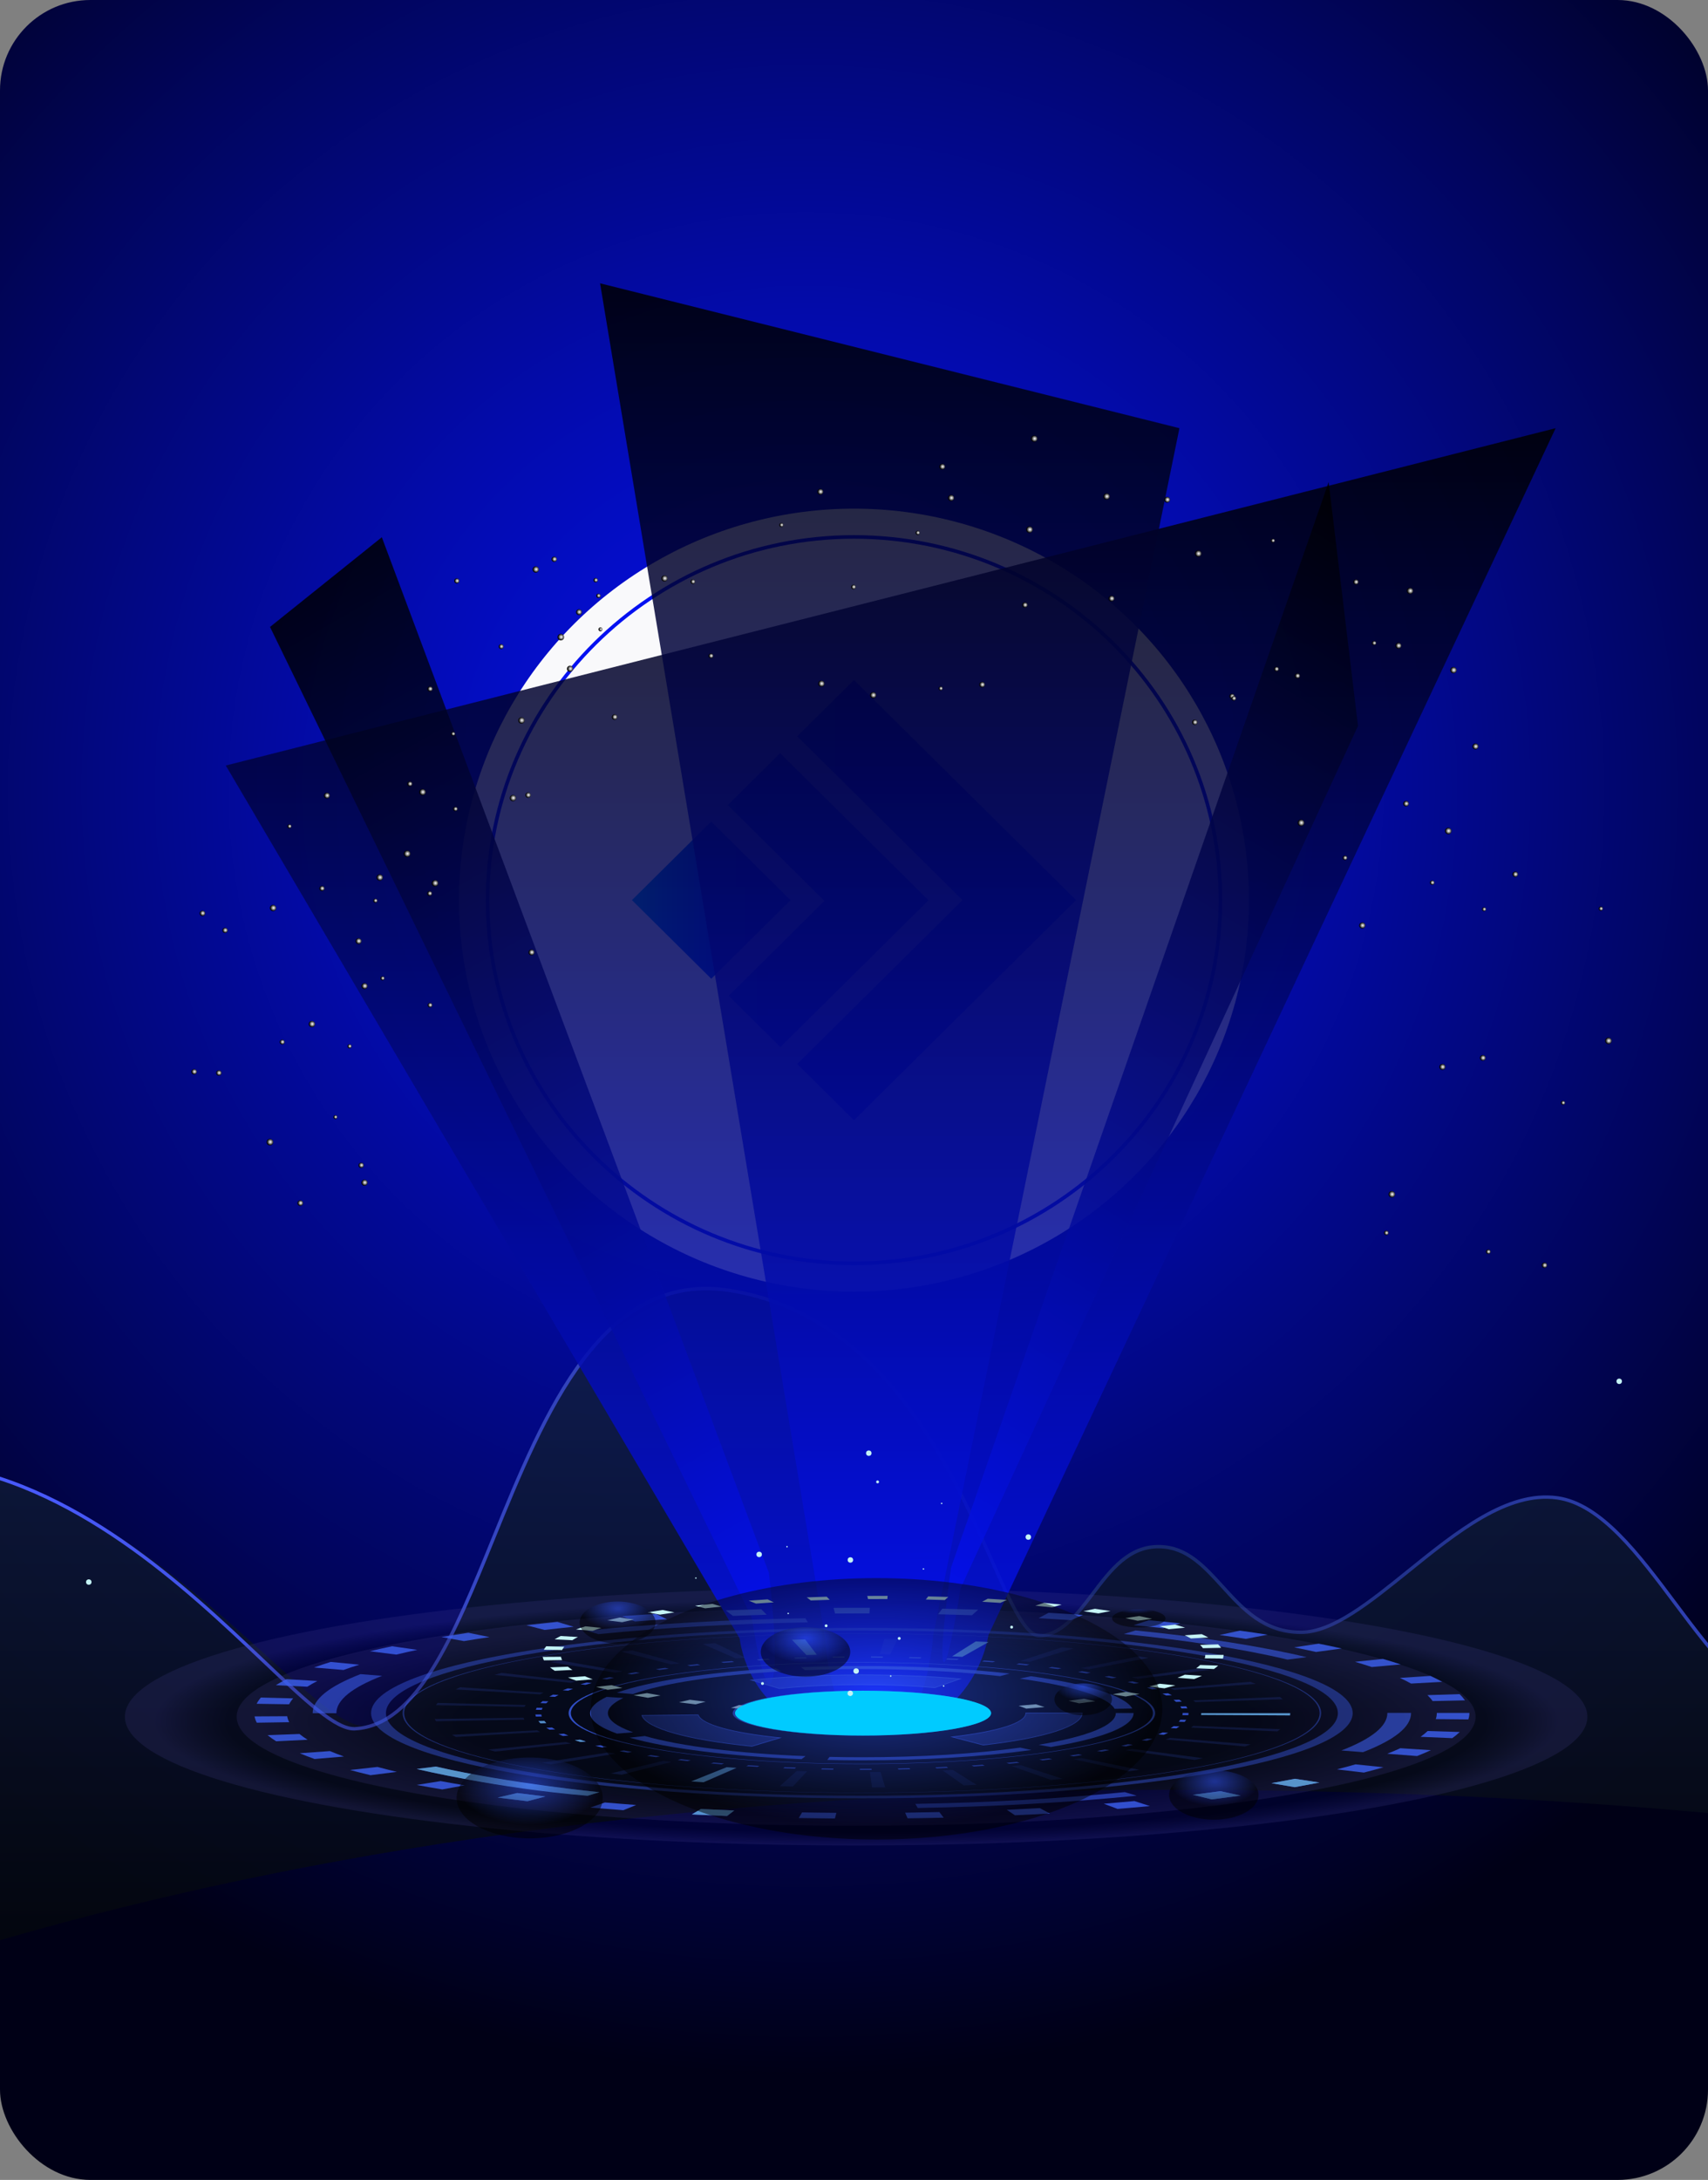 <?xml version="1.0" encoding="UTF-8"?><svg xmlns="http://www.w3.org/2000/svg" xmlns:xlink="http://www.w3.org/1999/xlink" viewBox="0 0 475.37 606.55"><rect x="0" y="0" width="475.37" height="606.55" fill="#808080" stroke="none"/><defs><style>.cls-1,.cls-2{fill:none;}.cls-3{fill:url(#linear-gradient);}.cls-4{clip-path:url(#clippath);}.cls-5{fill:url(#Gradiente_sem_nome_106);}.cls-5,.cls-6,.cls-7,.cls-8,.cls-9,.cls-10,.cls-11,.cls-12,.cls-13,.cls-14,.cls-15,.cls-16,.cls-17,.cls-18,.cls-19,.cls-20,.cls-21,.cls-22,.cls-23,.cls-24,.cls-25,.cls-26,.cls-27,.cls-28,.cls-29,.cls-30,.cls-31,.cls-32,.cls-33,.cls-34,.cls-35,.cls-36,.cls-37,.cls-38,.cls-39,.cls-40,.cls-41,.cls-42,.cls-43,.cls-44,.cls-45,.cls-46,.cls-47,.cls-48,.cls-49,.cls-50,.cls-51,.cls-52,.cls-53,.cls-54,.cls-55,.cls-56,.cls-57,.cls-58,.cls-59,.cls-60,.cls-61,.cls-62,.cls-63,.cls-64,.cls-65,.cls-66,.cls-67,.cls-68,.cls-69,.cls-70,.cls-71,.cls-72,.cls-73,.cls-74,.cls-75,.cls-76,.cls-77,.cls-78,.cls-79,.cls-80,.cls-81,.cls-82,.cls-83,.cls-84,.cls-85,.cls-86,.cls-87,.cls-88,.cls-89,.cls-90,.cls-91,.cls-92,.cls-93,.cls-94,.cls-95,.cls-96,.cls-97,.cls-98{mix-blend-mode:color-dodge;}.cls-99{fill:#f9f9fb;}.cls-100{fill:#69b4f2;}.cls-101{fill:#00cbff;}.cls-102{fill:#c4f3f5;}.cls-103{fill:#3c60f1;}.cls-6{fill:url(#Gradiente_sem_nome_106-78);}.cls-7{fill:url(#Gradiente_sem_nome_106-62);}.cls-8{fill:url(#Gradiente_sem_nome_106-72);}.cls-9{fill:url(#Gradiente_sem_nome_106-77);}.cls-10{fill:url(#Gradiente_sem_nome_106-69);}.cls-11{fill:url(#Gradiente_sem_nome_106-75);}.cls-12{fill:url(#Gradiente_sem_nome_106-76);}.cls-13{fill:url(#Gradiente_sem_nome_106-71);}.cls-14{fill:url(#Gradiente_sem_nome_106-60);}.cls-15{fill:url(#Gradiente_sem_nome_106-89);}.cls-16{fill:url(#Gradiente_sem_nome_106-84);}.cls-17{fill:url(#Gradiente_sem_nome_106-83);}.cls-18{fill:url(#Gradiente_sem_nome_106-91);}.cls-19{fill:url(#Gradiente_sem_nome_106-93);}.cls-20{fill:url(#Gradiente_sem_nome_106-90);}.cls-21{fill:url(#Gradiente_sem_nome_106-92);}.cls-22{fill:url(#Gradiente_sem_nome_106-49);}.cls-23{fill:url(#Gradiente_sem_nome_106-59);}.cls-24{fill:url(#Gradiente_sem_nome_106-51);}.cls-25{fill:url(#Gradiente_sem_nome_106-66);}.cls-26{fill:url(#Gradiente_sem_nome_106-67);}.cls-27{fill:url(#Gradiente_sem_nome_106-68);}.cls-28{fill:url(#Gradiente_sem_nome_106-65);}.cls-29{fill:url(#Gradiente_sem_nome_106-63);}.cls-30{fill:url(#Gradiente_sem_nome_106-64);}.cls-31{fill:url(#Gradiente_sem_nome_106-61);}.cls-32{fill:url(#Gradiente_sem_nome_106-80);}.cls-33{fill:url(#Gradiente_sem_nome_106-50);}.cls-34{fill:url(#Gradiente_sem_nome_106-94);}.cls-35{fill:url(#Gradiente_sem_nome_106-85);}.cls-36{fill:url(#Gradiente_sem_nome_106-86);}.cls-37{fill:url(#Gradiente_sem_nome_106-81);}.cls-38{fill:url(#Gradiente_sem_nome_106-70);}.cls-39{fill:url(#Gradiente_sem_nome_106-73);}.cls-40{fill:url(#Gradiente_sem_nome_106-74);}.cls-41{fill:url(#Gradiente_sem_nome_106-79);}.cls-42{fill:url(#Gradiente_sem_nome_106-87);}.cls-43{fill:url(#Gradiente_sem_nome_106-82);}.cls-44{fill:url(#Gradiente_sem_nome_106-88);}.cls-45{fill:url(#Gradiente_sem_nome_106-40);}.cls-46{fill:url(#Gradiente_sem_nome_106-43);}.cls-47{fill:url(#Gradiente_sem_nome_106-44);}.cls-48{fill:url(#Gradiente_sem_nome_106-45);}.cls-49{fill:url(#Gradiente_sem_nome_106-42);}.cls-50{fill:url(#Gradiente_sem_nome_106-41);}.cls-51{fill:url(#Gradiente_sem_nome_106-46);}.cls-52{fill:url(#Gradiente_sem_nome_106-48);}.cls-53{fill:url(#Gradiente_sem_nome_106-47);}.cls-54{fill:url(#Gradiente_sem_nome_106-54);}.cls-55{fill:url(#Gradiente_sem_nome_106-55);}.cls-56{fill:url(#Gradiente_sem_nome_106-58);}.cls-57{fill:url(#Gradiente_sem_nome_106-52);}.cls-58{fill:url(#Gradiente_sem_nome_106-53);}.cls-59{fill:url(#Gradiente_sem_nome_106-56);}.cls-60{fill:url(#Gradiente_sem_nome_106-57);}.cls-61{fill:url(#Gradiente_sem_nome_106-20);}.cls-62{fill:url(#Gradiente_sem_nome_106-23);}.cls-63{fill:url(#Gradiente_sem_nome_106-25);}.cls-64{fill:url(#Gradiente_sem_nome_106-22);}.cls-65{fill:url(#Gradiente_sem_nome_106-24);}.cls-66{fill:url(#Gradiente_sem_nome_106-34);}.cls-67{fill:url(#Gradiente_sem_nome_106-36);}.cls-68{fill:url(#Gradiente_sem_nome_106-31);}.cls-69{fill:url(#Gradiente_sem_nome_106-37);}.cls-70{fill:url(#Gradiente_sem_nome_106-33);}.cls-71{fill:url(#Gradiente_sem_nome_106-26);}.cls-72{fill:url(#Gradiente_sem_nome_106-32);}.cls-73{fill:url(#Gradiente_sem_nome_106-30);}.cls-74{fill:url(#Gradiente_sem_nome_106-27);}.cls-75{fill:url(#Gradiente_sem_nome_106-39);}.cls-76{fill:url(#Gradiente_sem_nome_106-21);}.cls-77{fill:url(#Gradiente_sem_nome_106-38);}.cls-78{fill:url(#Gradiente_sem_nome_106-35);}.cls-79{fill:url(#Gradiente_sem_nome_106-28);}.cls-80{fill:url(#Gradiente_sem_nome_106-29);}.cls-81{fill:url(#Gradiente_sem_nome_106-13);}.cls-82{fill:url(#Gradiente_sem_nome_106-12);}.cls-83{fill:url(#Gradiente_sem_nome_106-11);}.cls-84{fill:url(#Gradiente_sem_nome_106-19);}.cls-85{fill:url(#Gradiente_sem_nome_106-10);}.cls-86{fill:url(#Gradiente_sem_nome_106-18);}.cls-87{fill:url(#Gradiente_sem_nome_106-15);}.cls-88{fill:url(#Gradiente_sem_nome_106-17);}.cls-89{fill:url(#Gradiente_sem_nome_106-16);}.cls-90{fill:url(#Gradiente_sem_nome_106-14);}.cls-104{fill:url(#linear-gradient-6);}.cls-104,.cls-105,.cls-106,.cls-107,.cls-108,.cls-109,.cls-110,.cls-111,.cls-112,.cls-113,.cls-114,.cls-115,.cls-116,.cls-117,.cls-118{mix-blend-mode:screen;}.cls-104,.cls-105,.cls-106,.cls-107,.cls-118{opacity:.85;}.cls-105{fill:url(#linear-gradient-4);}.cls-106{fill:url(#linear-gradient-5);}.cls-107{fill:url(#linear-gradient-7);}.cls-108{fill:url(#_ÂÁ_Ï_ÌÌ_È_____ËÂÌÚ_136-7);}.cls-108,.cls-109,.cls-110,.cls-111,.cls-112,.cls-113,.cls-114,.cls-115,.cls-119{opacity:.5;}.cls-109{fill:url(#_ÂÁ_Ï_ÌÌ_È_____ËÂÌÚ_136-6);}.cls-110{fill:url(#_ÂÁ_Ï_ÌÌ_È_____ËÂÌÚ_136-5);}.cls-111{fill:url(#_ÂÁ_Ï_ÌÌ_È_____ËÂÌÚ_136-8);}.cls-112{fill:url(#_ÂÁ_Ï_ÌÌ_È_____ËÂÌÚ_136-3);}.cls-113{fill:url(#_ÂÁ_Ï_ÌÌ_È_____ËÂÌÚ_136-2);}.cls-114{fill:url(#_ÂÁ_Ï_ÌÌ_È_____ËÂÌÚ_136-4);}.cls-120{fill:url(#linear-gradient-3);}.cls-121{fill:url(#linear-gradient-2);}.cls-122{mix-blend-mode:soft-light;}.cls-2{stroke:#0511f1;stroke-miterlimit:10;}.cls-115{fill:url(#_ÂÁ_Ï_ÌÌ_È_____ËÂÌÚ_136);}.cls-116{fill:url(#_ÂÁ_Ï_ÌÌ_È_____ËÂÌÚ_137);}.cls-116,.cls-117,.cls-123{opacity:.2;}.cls-117{fill:url(#_ÂÁ_Ï_ÌÌ_È_____ËÂÌÚ_140);}.cls-124{opacity:.8;}.cls-125{opacity:.71;}.cls-126{fill:url(#radial-gradient);}.cls-127{isolation:isolate;}.cls-118{fill:url(#_ÂÁ_Ï_ÌÌ_È_____ËÂÌÚ_248);fill-rule:evenodd;}.cls-128{fill:url(#_ÂÁ_Ï_ÌÌ_È_____ËÂÌÚ_264);}.cls-91{fill:url(#Gradiente_sem_nome_106-6);}.cls-92{fill:url(#Gradiente_sem_nome_106-9);}.cls-93{fill:url(#Gradiente_sem_nome_106-8);}.cls-94{fill:url(#Gradiente_sem_nome_106-5);}.cls-95{fill:url(#Gradiente_sem_nome_106-7);}.cls-96{fill:url(#Gradiente_sem_nome_106-2);}.cls-97{fill:url(#Gradiente_sem_nome_106-3);}.cls-98{fill:url(#Gradiente_sem_nome_106-4);}</style><clipPath id="clippath"><rect class="cls-1" width="475.37" height="606.55" rx="25.15" ry="25.15"/></clipPath><radialGradient id="radial-gradient" cx="224.35" cy="219.76" fx="224.35" fy="219.76" r="361.22" gradientTransform="translate(335.21 279.58) rotate(90)" gradientUnits="userSpaceOnUse"><stop offset="0" stop-color="#0511f1"/><stop offset=".12" stop-color="#040fde"/><stop offset=".36" stop-color="#030bac"/><stop offset=".7" stop-color="#01055e"/><stop offset=".99" stop-color="#000016"/></radialGradient><linearGradient id="_ÂÁ_Ï_ÌÌ_È_____ËÂÌÚ_248" x1="1959.61" y1="-2595.97" x2="1959.61" y2="-2821.35" gradientTransform="translate(2272.02 3179.87) rotate(-180) scale(1 -1)" gradientUnits="userSpaceOnUse"><stop offset="0" stop-color="#000"/><stop offset=".94" stop-color="#111f42"/><stop offset=".96" stop-color="#122044"/></linearGradient><radialGradient id="_ÂÁ_Ï_ÌÌ_È_____ËÂÌÚ_264" cx="2268.93" cy="-2899.76" fx="2268.93" fy="-2899.76" r="156.62" gradientTransform="translate(4767.68 6150.61) rotate(-180) scale(1.96 -1.97)" gradientUnits="userSpaceOnUse"><stop offset="0" stop-color="#16276b"/><stop offset="1" stop-color="#4859fa"/></radialGradient><linearGradient id="linear-gradient" x1="172.62" y1="250.46" x2="293.56" y2="250.46" gradientTransform="matrix(1, 0, 0, 1, 0, 0)" gradientUnits="userSpaceOnUse"><stop offset="0" stop-color="#00abeb"/><stop offset=".01" stop-color="#009fec"/><stop offset=".06" stop-color="#007af0"/><stop offset=".12" stop-color="#0058f4"/><stop offset=".18" stop-color="#003df7"/><stop offset=".24" stop-color="#0026fa"/><stop offset=".32" stop-color="#0015fc"/><stop offset=".41" stop-color="#0008fd"/><stop offset=".54" stop-color="#0001fe"/><stop offset=".87" stop-color="blue"/></linearGradient><linearGradient id="linear-gradient-2" x1="177.43" y1="250.46" x2="298.37" y2="250.46" xlink:href="#linear-gradient"/><linearGradient id="linear-gradient-3" x1="177.43" y1="250.46" x2="298.37" y2="250.46" xlink:href="#linear-gradient"/><radialGradient id="_ÂÁ_Ï_ÌÌ_È_____ËÂÌÚ_140" cx="218.98" cy="-623.19" fx="218.98" fy="-623.19" r="8.75" gradientTransform="translate(-4852.94 3027.81) scale(23.25 4.09)" gradientUnits="userSpaceOnUse"><stop offset=".86" stop-color="#000"/><stop offset=".91" stop-color="#1f1c43"/><stop offset=".96" stop-color="#453f93"/></radialGradient><radialGradient id="_ÂÁ_Ï_ÌÌ_È_____ËÂÌÚ_137" cx="218.98" cy="-623.19" fx="218.98" fy="-623.19" r="7.42" gradientTransform="translate(-4852.94 3027.81) scale(23.25 4.09)" gradientUnits="userSpaceOnUse"><stop offset=".64" stop-color="#000"/><stop offset=".79" stop-color="#1f1c43"/><stop offset=".96" stop-color="#453f93"/></radialGradient><linearGradient id="linear-gradient-4" x1="509.51" y1="-1688.21" x2="509.51" y2="-2051.88" gradientTransform="translate(-261.62 2171.02)" gradientUnits="userSpaceOnUse"><stop offset=".04" stop-color="#0511f1"/><stop offset=".06" stop-color="#0410eb"/><stop offset=".72" stop-color="#010443"/><stop offset="1" stop-color="#000"/></linearGradient><linearGradient id="linear-gradient-5" x1="509.24" y1="-1688.21" x2="509.24" y2="-2092.19" gradientTransform="translate(-261.62 2171.02)" gradientUnits="userSpaceOnUse"><stop offset=".04" stop-color="#0511f1"/><stop offset=".06" stop-color="#0410eb"/><stop offset=".72" stop-color="#010443"/><stop offset="1" stop-color="#000"/></linearGradient><linearGradient id="linear-gradient-6" x1="1509.42" y1="-1265.53" x2="1509.42" y2="-1595.86" gradientTransform="translate(-433.34 2302.3) rotate(-29.95)" gradientUnits="userSpaceOnUse"><stop offset=".04" stop-color="#0511f1"/><stop offset=".06" stop-color="#0410eb"/><stop offset=".72" stop-color="#010443"/><stop offset="1" stop-color="#000"/></linearGradient><linearGradient id="linear-gradient-7" x1="-1527.31" y1="-1440.79" x2="-1527.31" y2="-1776.02" gradientTransform="translate(151.04 2091.2) rotate(31.97) scale(.53 1)" gradientUnits="userSpaceOnUse"><stop offset=".04" stop-color="#0511f1"/><stop offset=".06" stop-color="#0410eb"/><stop offset=".72" stop-color="#010443"/><stop offset="1" stop-color="#000"/></linearGradient><radialGradient id="_ÂÁ_Ï_ÌÌ_È_____ËÂÌÚ_136" cx="104.27" cy="-4252.73" fx="104.27" fy="-4252.73" r="6.3" gradientTransform="translate(64.28 4427.8) scale(1.68 .93)" gradientUnits="userSpaceOnUse"><stop offset=".04" stop-color="#3055fa"/><stop offset="1" stop-color="#000"/></radialGradient><radialGradient id="_ÂÁ_Ï_ÌÌ_È_____ËÂÌÚ_136-2" cx="64.11" cy="-4279.78" fx="64.11" fy="-4279.78" r="6.3" xlink:href="#_ÂÁ_Ï_ÌÌ_È_____ËÂÌÚ_136"/><radialGradient id="_ÂÁ_Ï_ÌÌ_È_____ËÂÌÚ_136-3" cx="49.53" cy="-4227.25" fx="49.53" fy="-4227.25" r="12.11" xlink:href="#_ÂÁ_Ï_ÌÌ_È_____ËÂÌÚ_136"/><radialGradient id="_ÂÁ_Ï_ÌÌ_È_____ËÂÌÚ_136-4" cx="162.97" cy="-4228.13" fx="162.97" fy="-4228.13" r="7.42" xlink:href="#_ÂÁ_Ï_ÌÌ_È_____ËÂÌÚ_136"/><radialGradient id="_ÂÁ_Ï_ÌÌ_È_____ËÂÌÚ_136-5" cx="129.29" cy="-4253.94" fx="129.29" fy="-4253.94" r="39.15" gradientTransform="translate(-18.76 4427.8) scale(2.03 .93)" xlink:href="#_ÂÁ_Ï_ÌÌ_È_____ËÂÌÚ_136"/><radialGradient id="_ÂÁ_Ï_ÌÌ_È_____ËÂÌÚ_136-6" cx="95.26" cy="-4270.97" fx="95.26" fy="-4270.97" r="7.42" xlink:href="#_ÂÁ_Ï_ÌÌ_È_____ËÂÌÚ_136"/><radialGradient id="_ÂÁ_Ï_ÌÌ_È_____ËÂÌÚ_136-7" cx="141.31" cy="-4256.78" fx="141.31" fy="-4256.78" r="4.77" xlink:href="#_ÂÁ_Ï_ÌÌ_È_____ËÂÌÚ_136"/><radialGradient id="_ÂÁ_Ï_ÌÌ_È_____ËÂÌÚ_136-8" cx="225.19" cy="-4281.02" fx="225.19" fy="-4281.02" r="2.72" gradientTransform="translate(-298.59 4427.8) scale(2.73 .93)" xlink:href="#_ÂÁ_Ï_ÌÌ_È_____ËÂÌÚ_136"/><radialGradient id="Gradiente_sem_nome_106" cx="-1180.06" cy="-1016.82" fx="-1180.06" fy="-1016.82" r=".54" gradientTransform="translate(675.47 1755.68) rotate(27.31)" gradientUnits="userSpaceOnUse"><stop offset="0" stop-color="#fff"/><stop offset=".11" stop-color="#eaeaea"/><stop offset=".33" stop-color="#b6b6b6"/><stop offset=".66" stop-color="#616161"/><stop offset="1" stop-color="#000"/></radialGradient><radialGradient id="Gradiente_sem_nome_106-2" cx="-1186.12" cy="-1057.16" fx="-1186.12" fy="-1057.16" r=".56" xlink:href="#Gradiente_sem_nome_106"/><radialGradient id="Gradiente_sem_nome_106-3" cx="-1231.19" cy="-1048.91" fx="-1231.19" fy="-1048.91" r=".74" xlink:href="#Gradiente_sem_nome_106"/><radialGradient id="Gradiente_sem_nome_106-4" cx="-1228.54" cy="-1082.84" fx="-1228.54" fy="-1082.84" r=".57" xlink:href="#Gradiente_sem_nome_106"/><radialGradient id="Gradiente_sem_nome_106-5" cx="-1185.27" cy="-1087.37" fx="-1185.27" fy="-1087.37" r=".89" xlink:href="#Gradiente_sem_nome_106"/><radialGradient id="Gradiente_sem_nome_106-6" cx="-1189.72" cy="-1108.32" fx="-1189.72" fy="-1108.32" r=".62" xlink:href="#Gradiente_sem_nome_106"/><radialGradient id="Gradiente_sem_nome_106-7" cx="-1199.99" cy="-1108.28" fx="-1199.99" fy="-1108.28" r=".89" xlink:href="#Gradiente_sem_nome_106"/><radialGradient id="Gradiente_sem_nome_106-8" cx="-1176.87" cy="-1118.38" fx="-1176.87" fy="-1118.38" r=".88" xlink:href="#Gradiente_sem_nome_106"/><radialGradient id="Gradiente_sem_nome_106-9" cx="-1199.12" cy="-1154.32" fx="-1199.12" fy="-1154.32" r=".67" xlink:href="#Gradiente_sem_nome_106"/><radialGradient id="Gradiente_sem_nome_106-10" cx="-1200.4" cy="-1177.81" fx="-1200.4" fy="-1177.81" r=".87" xlink:href="#Gradiente_sem_nome_106"/><radialGradient id="Gradiente_sem_nome_106-11" cx="-1185.57" cy="-1164.28" fx="-1185.57" fy="-1164.28" r=".9" xlink:href="#Gradiente_sem_nome_106"/><radialGradient id="Gradiente_sem_nome_106-12" cx="-1197.14" cy="-1182.69" fx="-1197.14" fy="-1182.69" r=".74" xlink:href="#Gradiente_sem_nome_106"/><radialGradient id="Gradiente_sem_nome_106-13" cx="-1179.25" cy="-1157.63" fx="-1179.25" fy="-1157.63" r=".85" xlink:href="#Gradiente_sem_nome_106"/><radialGradient id="Gradiente_sem_nome_106-14" cx="-1176.75" cy="-1171.27" fx="-1176.75" fy="-1171.27" r=".55" xlink:href="#Gradiente_sem_nome_106"/><radialGradient id="Gradiente_sem_nome_106-15" cx="-1159.99" cy="-1194.84" fx="-1159.99" fy="-1194.84" r=".64" xlink:href="#Gradiente_sem_nome_106"/><radialGradient id="Gradiente_sem_nome_106-16" cx="-1146.06" cy="-1178.8" fx="-1146.06" fy="-1178.8" r=".66" xlink:href="#Gradiente_sem_nome_106"/><radialGradient id="Gradiente_sem_nome_106-17" cx="-1115.2" cy="-1186.03" fx="-1115.2" fy="-1186.03" r=".86" xlink:href="#Gradiente_sem_nome_106"/><radialGradient id="Gradiente_sem_nome_106-18" cx="-1100.93" cy="-1189.8" fx="-1100.93" fy="-1189.8" r=".85" xlink:href="#Gradiente_sem_nome_106"/><radialGradient id="Gradiente_sem_nome_106-19" cx="-1106.82" cy="-1248.51" fx="-1106.82" fy="-1248.51" r=".85" xlink:href="#Gradiente_sem_nome_106"/><radialGradient id="Gradiente_sem_nome_106-20" cx="-1074.91" cy="-1231.47" fx="-1074.91" fy="-1231.47" r=".73" xlink:href="#Gradiente_sem_nome_106"/><radialGradient id="Gradiente_sem_nome_106-21" cx="-1085.08" cy="-1200.08" fx="-1085.08" fy="-1200.08" r=".56" xlink:href="#Gradiente_sem_nome_106"/><radialGradient id="Gradiente_sem_nome_106-22" cx="-1075.32" cy="-1206.31" fx="-1075.32" fy="-1206.31" r=".78" xlink:href="#Gradiente_sem_nome_106"/><radialGradient id="Gradiente_sem_nome_106-23" cx="-1054.31" cy="-1244.12" fx="-1054.31" fy="-1244.12" r=".8" xlink:href="#Gradiente_sem_nome_106"/><radialGradient id="Gradiente_sem_nome_106-24" cx="-995.99" cy="-1279.41" fx="-995.99" fy="-1279.41" r=".73" xlink:href="#Gradiente_sem_nome_106"/><radialGradient id="Gradiente_sem_nome_106-25" cx="-1012.04" cy="-1235.35" fx="-1012.04" fy="-1235.35" r=".7" xlink:href="#Gradiente_sem_nome_106"/><radialGradient id="Gradiente_sem_nome_106-26" cx="-1011.34" cy="-1235.05" fx="-1011.34" fy="-1235.05" r=".65" xlink:href="#Gradiente_sem_nome_106"/><radialGradient id="Gradiente_sem_nome_106-27" cx="-998.47" cy="-1248.74" fx="-998.47" fy="-1248.74" r=".71" xlink:href="#Gradiente_sem_nome_106"/><radialGradient id="Gradiente_sem_nome_106-28" cx="-960.61" cy="-1270.08" fx="-960.61" fy="-1270.08" r=".88" xlink:href="#Gradiente_sem_nome_106"/><radialGradient id="Gradiente_sem_nome_106-29" cx="-955.28" cy="-1231.02" fx="-955.28" fy="-1231.02" r=".77" xlink:href="#Gradiente_sem_nome_106"/><radialGradient id="Gradiente_sem_nome_106-30" cx="-963.48" cy="-1209.82" fx="-963.48" fy="-1209.82" r=".63" xlink:href="#Gradiente_sem_nome_106"/><radialGradient id="Gradiente_sem_nome_106-31" cx="-938.74" cy="-1214.83" fx="-938.74" fy="-1214.83" r=".64" xlink:href="#Gradiente_sem_nome_106"/><radialGradient id="Gradiente_sem_nome_106-32" cx="-893.71" cy="-1229.93" fx="-893.71" fy="-1229.93" r=".58" xlink:href="#Gradiente_sem_nome_106"/><radialGradient id="Gradiente_sem_nome_106-33" cx="-903.85" cy="-1177.96" fx="-903.85" fy="-1177.96" r=".8" xlink:href="#Gradiente_sem_nome_106"/><radialGradient id="Gradiente_sem_nome_106-34" cx="-874.97" cy="-1198.23" fx="-874.97" fy="-1198.23" r=".91" xlink:href="#Gradiente_sem_nome_106"/><radialGradient id="Gradiente_sem_nome_106-35" cx="-878.28" cy="-1177.1" fx="-878.28" fy="-1177.1" r=".58" xlink:href="#Gradiente_sem_nome_106"/><radialGradient id="Gradiente_sem_nome_106-36" cx="-877.75" cy="-1130.74" fx="-877.75" fy="-1130.74" r=".63" xlink:href="#Gradiente_sem_nome_106"/><radialGradient id="Gradiente_sem_nome_106-37" cx="-862.13" cy="-1134.57" fx="-862.13" fy="-1134.57" r=".75" xlink:href="#Gradiente_sem_nome_106"/><radialGradient id="Gradiente_sem_nome_106-38" cx="-905.38" cy="-1122.37" fx="-905.38" fy="-1122.37" r=".64" xlink:href="#Gradiente_sem_nome_106"/><radialGradient id="Gradiente_sem_nome_106-39" cx="-908.94" cy="-1132.62" fx="-908.94" fy="-1132.62" r=".9" xlink:href="#Gradiente_sem_nome_106"/><radialGradient id="Gradiente_sem_nome_106-40" cx="-912.69" cy="-1170.57" fx="-912.69" fy="-1170.57" r=".83" xlink:href="#Gradiente_sem_nome_106"/><radialGradient id="Gradiente_sem_nome_106-41" cx="-922.52" cy="-1214.88" fx="-922.52" fy="-1214.88" r=".57" xlink:href="#Gradiente_sem_nome_106"/><radialGradient id="Gradiente_sem_nome_106-42" cx="-950.57" cy="-1195.31" fx="-950.57" fy="-1195.31" r=".85" xlink:href="#Gradiente_sem_nome_106"/><radialGradient id="Gradiente_sem_nome_106-43" cx="-919.26" cy="-1227.5" fx="-919.26" fy="-1227.5" r=".77" xlink:href="#Gradiente_sem_nome_106"/><radialGradient id="Gradiente_sem_nome_106-44" cx="-941.36" cy="-1229.66" fx="-941.36" fy="-1229.66" r=".9" xlink:href="#Gradiente_sem_nome_106"/><radialGradient id="Gradiente_sem_nome_106-45" cx="-945.43" cy="-1254.02" fx="-945.43" fy="-1254.02" r=".82" xlink:href="#Gradiente_sem_nome_106"/><radialGradient id="Gradiente_sem_nome_106-46" cx="-978.81" cy="-1212.87" fx="-978.81" fy="-1212.87" r=".92" xlink:href="#Gradiente_sem_nome_106"/><radialGradient id="Gradiente_sem_nome_106-47" cx="-981.47" cy="-1284.13" fx="-981.47" fy="-1284.13" r=".88" xlink:href="#Gradiente_sem_nome_106"/><radialGradient id="Gradiente_sem_nome_106-48" cx="-1004.53" cy="-1247.75" fx="-1004.53" fy="-1247.75" r=".65" xlink:href="#Gradiente_sem_nome_106"/><radialGradient id="Gradiente_sem_nome_106-49" cx="-983.69" cy="-1266.64" fx="-983.69" fy="-1266.64" r=".6" xlink:href="#Gradiente_sem_nome_106"/><radialGradient id="Gradiente_sem_nome_106-50" cx="-977.34" cy="-1269.1" fx="-977.34" fy="-1269.1" r=".82" xlink:href="#Gradiente_sem_nome_106"/><radialGradient id="Gradiente_sem_nome_106-51" cx="-1021.8" cy="-1279.04" fx="-1021.8" fy="-1279.04" r=".55" xlink:href="#Gradiente_sem_nome_106"/><radialGradient id="Gradiente_sem_nome_106-52" cx="-1017.91" cy="-1224.16" fx="-1017.91" fy="-1224.16" r=".74" xlink:href="#Gradiente_sem_nome_106"/><radialGradient id="Gradiente_sem_nome_106-53" cx="-1038.6" cy="-1266.3" fx="-1038.6" fy="-1266.3" r=".89" xlink:href="#Gradiente_sem_nome_106"/><radialGradient id="Gradiente_sem_nome_106-54" cx="-1053.16" cy="-1275.66" fx="-1053.16" fy="-1275.66" r=".81" xlink:href="#Gradiente_sem_nome_106"/><radialGradient id="Gradiente_sem_nome_106-55" cx="-1068.57" cy="-1268.72" fx="-1068.57" fy="-1268.72" r=".87" xlink:href="#Gradiente_sem_nome_106"/><radialGradient id="Gradiente_sem_nome_106-56" cx="-1083.39" cy="-1250.69" fx="-1083.39" fy="-1250.69" r=".91" xlink:href="#Gradiente_sem_nome_106"/><radialGradient id="Gradiente_sem_nome_106-57" cx="-1093.83" cy="-1273.77" fx="-1093.83" fy="-1273.77" r=".89" xlink:href="#Gradiente_sem_nome_106"/><radialGradient id="Gradiente_sem_nome_106-58" cx="-1110.63" cy="-1235.64" fx="-1110.63" fy="-1235.64" r=".58" xlink:href="#Gradiente_sem_nome_106"/><radialGradient id="Gradiente_sem_nome_106-59" cx="-1113" cy="-1255.11" fx="-1113" fy="-1255.11" r=".8" xlink:href="#Gradiente_sem_nome_106"/><radialGradient id="Gradiente_sem_nome_106-60" cx="-1139.96" cy="-1233.33" fx="-1139.96" fy="-1233.33" r=".82" xlink:href="#Gradiente_sem_nome_106"/><radialGradient id="Gradiente_sem_nome_106-61" cx="-1119.59" cy="-1214.04" fx="-1119.59" fy="-1214.04" r=".65" xlink:href="#Gradiente_sem_nome_106"/><radialGradient id="Gradiente_sem_nome_106-62" cx="-1167.42" cy="-1192.02" fx="-1167.42" fy="-1192.02" r=".85" xlink:href="#Gradiente_sem_nome_106"/><radialGradient id="Gradiente_sem_nome_106-63" cx="-1181.56" cy="-1179.31" fx="-1181.56" fy="-1179.31" r=".6" xlink:href="#Gradiente_sem_nome_106"/><radialGradient id="Gradiente_sem_nome_106-64" cx="-1145.34" cy="-1220.15" fx="-1145.34" fy="-1220.15" r=".58" xlink:href="#Gradiente_sem_nome_106"/><radialGradient id="Gradiente_sem_nome_106-65" cx="-1184.22" cy="-1182.81" fx="-1184.22" fy="-1182.81" r=".61" xlink:href="#Gradiente_sem_nome_106"/><radialGradient id="Gradiente_sem_nome_106-66" cx="-1184.27" cy="-1172.77" fx="-1184.27" fy="-1172.77" r=".81" xlink:href="#Gradiente_sem_nome_106"/><radialGradient id="Gradiente_sem_nome_106-67" cx="-1184.67" cy="-1138.65" fx="-1184.67" fy="-1138.65" r=".88" xlink:href="#Gradiente_sem_nome_106"/><radialGradient id="Gradiente_sem_nome_106-68" cx="-1199.88" cy="-1126.6" fx="-1199.88" fy="-1126.6" r=".56" xlink:href="#Gradiente_sem_nome_106"/><radialGradient id="Gradiente_sem_nome_106-69" cx="-1218.47" cy="-1164.89" fx="-1218.47" fy="-1164.89" r=".7" xlink:href="#Gradiente_sem_nome_106"/><radialGradient id="Gradiente_sem_nome_106-70" cx="-1162.06" cy="-1151.38" fx="-1162.06" fy="-1151.38" r=".77" xlink:href="#Gradiente_sem_nome_106"/><radialGradient id="Gradiente_sem_nome_106-71" cx="-1211.31" cy="-1134.76" fx="-1211.31" fy="-1134.76" r=".71" xlink:href="#Gradiente_sem_nome_106"/><radialGradient id="Gradiente_sem_nome_106-72" cx="-1173.5" cy="-1121.04" fx="-1173.5" fy="-1121.04" r=".76" xlink:href="#Gradiente_sem_nome_106"/><radialGradient id="Gradiente_sem_nome_106-73" cx="-1195.94" cy="-1091.08" fx="-1195.94" fy="-1091.08" r=".92" xlink:href="#Gradiente_sem_nome_106"/><radialGradient id="Gradiente_sem_nome_106-74" cx="-1152.58" cy="-1082.58" fx="-1152.58" fy="-1082.58" r=".82" xlink:href="#Gradiente_sem_nome_106"/><radialGradient id="Gradiente_sem_nome_106-75" cx="-1170.95" cy="-1056.58" fx="-1170.95" fy="-1056.58" r=".65" xlink:href="#Gradiente_sem_nome_106"/><radialGradient id="Gradiente_sem_nome_106-76" cx="-1185.6" cy="-1036.14" fx="-1185.6" fy="-1036.14" r=".57" xlink:href="#Gradiente_sem_nome_106"/><radialGradient id="Gradiente_sem_nome_106-77" cx="-1238.95" cy="-1050.23" fx="-1238.95" fy="-1050.23" r=".77" xlink:href="#Gradiente_sem_nome_106"/><radialGradient id="Gradiente_sem_nome_106-78" cx="-1222.15" cy="-1060.57" fx="-1222.15" fy="-1060.57" r=".87" xlink:href="#Gradiente_sem_nome_106"/><radialGradient id="Gradiente_sem_nome_106-79" cx="-1185.29" cy="-1084.14" fx="-1185.29" fy="-1084.14" r=".67" xlink:href="#Gradiente_sem_nome_106"/><radialGradient id="Gradiente_sem_nome_106-80" cx="-1197.8" cy="-1075.43" fx="-1197.8" fy="-1075.43" r=".58" xlink:href="#Gradiente_sem_nome_106"/><radialGradient id="Gradiente_sem_nome_106-81" cx="-1223.2" cy="-1095.22" fx="-1223.2" fy="-1095.22" r=".81" xlink:href="#Gradiente_sem_nome_106"/><radialGradient id="Gradiente_sem_nome_106-82" cx="-1212.56" cy="-1071.63" fx="-1212.56" fy="-1071.63" r=".71" xlink:href="#Gradiente_sem_nome_106"/><radialGradient id="Gradiente_sem_nome_106-83" cx="-1204.18" cy="-1108.7" fx="-1204.18" fy="-1108.7" r=".69" xlink:href="#Gradiente_sem_nome_106"/><radialGradient id="Gradiente_sem_nome_106-84" cx="-1199.67" cy="-1081.72" fx="-1199.67" fy="-1081.72" r=".88" xlink:href="#Gradiente_sem_nome_106"/><radialGradient id="Gradiente_sem_nome_106-85" cx="-1189.58" cy="-1052.94" fx="-1189.58" fy="-1052.94" r=".84" xlink:href="#Gradiente_sem_nome_106"/><radialGradient id="Gradiente_sem_nome_106-86" cx="-1202.79" cy="-1028.58" fx="-1202.79" fy="-1028.58" r=".69" xlink:href="#Gradiente_sem_nome_106"/><radialGradient id="Gradiente_sem_nome_106-87" cx="-1167.53" cy="-1008.2" fx="-1167.53" fy="-1008.2" r=".74" xlink:href="#Gradiente_sem_nome_106"/><radialGradient id="Gradiente_sem_nome_106-88" cx="-1177.76" cy="-991.08" fx="-1177.76" fy="-991.08" r=".79" xlink:href="#Gradiente_sem_nome_106"/><radialGradient id="Gradiente_sem_nome_106-89" cx="-1164.49" cy="-1004.33" fx="-1164.49" fy="-1004.33" r=".85" xlink:href="#Gradiente_sem_nome_106"/><radialGradient id="Gradiente_sem_nome_106-90" cx="-1193.05" cy="-1002.28" fx="-1193.05" fy="-1002.28" r=".91" xlink:href="#Gradiente_sem_nome_106"/><radialGradient id="Gradiente_sem_nome_106-91" cx="-1220.78" cy="-1009.99" fx="-1220.78" fy="-1009.99" r=".76" xlink:href="#Gradiente_sem_nome_106"/><radialGradient id="Gradiente_sem_nome_106-92" cx="-1214.52" cy="-1012.85" fx="-1214.52" fy="-1012.85" r=".75" xlink:href="#Gradiente_sem_nome_106"/><radialGradient id="Gradiente_sem_nome_106-93" cx="-1197.74" cy="-1036.82" fx="-1197.74" fy="-1036.82" r=".88" xlink:href="#Gradiente_sem_nome_106"/><radialGradient id="Gradiente_sem_nome_106-94" cx="-1196.79" cy="-1063.28" fx="-1196.79" fy="-1063.28" r=".82" xlink:href="#Gradiente_sem_nome_106"/></defs><g class="cls-127"><g id="Layer_1"><g class="cls-4"><rect class="cls-126" x="-279.58" y="-239.73" width="614.8" height="1094.26" transform="translate(-279.58 335.21) rotate(-90)"/><g><path class="cls-118" d="M736.8,523.66s-22.85-124.79-80.52-141.86c-57.67-17.07-129.57,93.02-154.86,93.55-25.29,.53-42.91-55.07-67.98-58.57-25.07-3.5-51.75,37.31-71.26,37.41-19.5,.1-23.43-23.44-39.34-23.84-15.91-.4-19.83,22.87-32.88,24.83-13.05,1.96-23.56-85.74-86.49-96.07-62.94-10.33-65.54,119.15-102.19,121.07-14.84,.78-59.87-65.65-118.93-72.78-59.07-7.13-94.33,136.71-94.33,136.71v39.79s142.52-85.88,438.12-85.88c295.6,0,410.67,68.27,410.67,68.27v-42.63Z"/><path class="cls-128" d="M-111.53,544.22c.09-.36,8.99-36.33,24.99-70.95,14.71-31.85,38.61-69.05,68.82-65.4,37.93,4.58,69.49,34.5,90.38,54.3,12,11.38,20.69,19.65,26.15,19.32,17.63-.92,27.98-26.33,38.94-53.24,14.21-34.9,30.34-74.46,65.63-68.67,42.03,6.9,60.9,49.32,72.17,74.66,5.92,13.31,9.81,22.12,14.47,21.41,6.17-.93,10.22-6.29,14.52-11.96,4.87-6.43,9.91-13.1,18.28-12.87,7.29,.18,12.03,5.4,17.05,10.92,5.77,6.35,11.73,12.91,22.18,12.91h.12c8.9-.04,19.17-8.33,30.05-17.11,13.52-10.92,27.51-22.21,41.14-20.3,11.92,1.66,22.39,15.65,32.51,29.17,10.83,14.46,22.02,29.41,35.18,29.41,.12,0,.24,0,.37,0,9.39-.2,24.45-14.6,43.52-32.84,31.56-30.18,74.78-71.51,111.2-60.73,29.6,8.76,49.82,46.73,61.57,77.04,12.76,32.91,18.56,64.14,18.62,64.45l.93-.17c-.06-.31-5.87-31.62-18.66-64.61-11.83-30.51-32.22-68.74-62.19-77.61-36.95-10.94-78.62,28.92-112.12,60.95-18.17,17.38-33.87,32.39-42.89,32.58-.11,0-.23,0-.34,0-12.68,0-23.73-14.76-34.42-29.03-10.24-13.68-20.83-27.82-33.14-29.54-14.04-1.96-28.19,9.46-41.87,20.5-10.74,8.67-20.88,16.86-29.46,16.9h-.12c-10.03,0-15.85-6.41-21.48-12.6-5.16-5.68-10.03-11.04-17.73-11.23-8.88-.23-14.05,6.62-19.06,13.24-4.18,5.52-8.12,10.73-13.91,11.6-3.9,.6-7.93-8.41-13.47-20.86-11.35-25.52-30.35-68.23-72.88-75.21-36.04-5.91-52.31,34.01-66.66,69.24-10.84,26.62-21.08,51.77-38.12,52.66-.08,0-.15,0-.23,0-5.11,0-14-8.43-25.22-19.07-20.98-19.89-52.67-49.94-90.91-54.56-13.63-1.64-27.11,4.58-40.06,18.5-10.31,11.08-20.31,27.05-29.74,47.45-16.03,34.71-24.96,70.75-25.04,71.11l.92,.22Z"/></g><g><ellipse class="cls-99" cx="237.68" cy="250.46" rx="109.92" ry="108.93"/><path class="cls-2" d="M237.68,351.52c-56.23,0-101.98-45.33-101.98-101.06s45.75-101.06,101.98-101.06,101.99,45.33,101.99,101.06-45.75,101.06-101.99,101.06Z"/><g><polygon class="cls-3" points="237.68 189.21 221.89 204.87 267.89 250.45 221.88 296.05 237.68 311.7 283.69 266.11 299.49 250.45 237.68 189.21"/><polygon class="cls-121" points="202.81 277.08 229.45 250.67 202.55 224.01 217.12 209.57 258.42 250.5 242.62 266.16 217.2 291.34 202.81 277.08"/><polygon class="cls-120" points="175.88 250.45 197.94 228.59 220.02 250.47 197.96 272.33 175.88 250.45"/></g></g><g><ellipse class="cls-117" cx="238.28" cy="477.67" rx="203.52" ry="35.82"/><ellipse class="cls-116" cx="238.28" cy="477.67" rx="172.41" ry="30.35"/><g><path class="cls-105" d="M205.88,455.92L62.84,213,432.96,119.14l-157.86,335.83s-3.71,27.83-35.23,27.83-34-26.89-34-26.89Z"/><path class="cls-106" d="M229.65,455.92L167.01,78.83l161.25,40.31-68.54,335.83s-1.61,27.83-15.29,27.83-14.76-26.89-14.76-26.89Z"/><path class="cls-104" d="M209.25,450.16L75.15,174.44l31.12-24.96,107.73,288.16s3.06,24.74,.85,30.08c-2.21,5.33-5.6-17.55-5.6-17.55Z"/><path class="cls-107" d="M264.69,436.2l105.1-302.05,8.17,67.83-110.62,239.98s-3.66,23.26-4.81,20.27c-1.15-2.99,2.17-26.04,2.17-26.04Z"/></g><g class="cls-124"><g class="cls-119"><path class="cls-103" d="M209.26,485.89c-17.92-1.8-29.36-5-30.59-8.58l15.65-.16c.92,2.66,9.43,5.05,22.78,6.38l-7.84,2.36Zm64.4-.34l-8.65-2.27c12.84-1.47,20.5-3.94,20.5-6.61v-.03h15.68v.03c0,3.58-10.29,6.9-27.54,8.88Zm-56.68-15.74l-7.88-2.35c9.31-.94,19.95-1.44,30.78-1.44h0c9.6,0,18.8,.37,27.33,1.11l-7,2.44c-6.34-.55-13.19-.83-20.33-.83h0c-8.06,0-15.98,.37-22.9,1.07Z"/></g><path class="cls-103" d="M239.88,490.84c-45.01,0-81.62-6.35-81.62-14.17s36.61-14.17,81.62-14.17,81.62,6.35,81.62,14.17-36.62,14.17-81.62,14.17Zm0-28.22c-44.66,0-81,6.31-81,14.06s36.34,14.06,81,14.06,81-6.31,81-14.06-36.34-14.06-81-14.06Z"/><path class="cls-103" d="M239.88,482.91c-19.83,0-35.96-2.8-35.96-6.24s16.13-6.24,35.96-6.24,35.96,2.8,35.96,6.24-16.13,6.24-35.96,6.24Zm0-12.37c-19.49,0-35.34,2.75-35.34,6.13s15.85,6.13,35.34,6.13,35.34-2.75,35.34-6.13-15.85-6.13-35.34-6.13Z"/><g class="cls-119"><path class="cls-103" d="M239.88,498.85c-34.14,0-66.24-2.31-90.38-6.5-24.14-4.19-37.44-9.76-37.44-15.68s13.29-11.5,37.44-15.68c24.14-4.19,56.24-6.5,90.38-6.5s66.24,2.31,90.38,6.5,37.44,9.76,37.44,15.68-13.29,11.49-37.44,15.68c-24.14,4.19-56.24,6.5-90.38,6.5Zm0-44.29c-70.25,0-127.4,9.92-127.4,22.11s57.15,22.11,127.4,22.11,127.4-9.92,127.4-22.11-57.15-22.11-127.4-22.11Z"/></g><g class="cls-119"><path class="cls-103" d="M239.88,500.38c-75.32,0-136.6-10.63-136.6-23.71s61.28-23.71,136.6-23.71,136.6,10.63,136.6,23.71-61.28,23.71-136.6,23.71Zm0-46.7c-73.05,0-132.47,10.31-132.47,22.99s59.43,22.99,132.47,22.99,132.48-10.31,132.48-22.99-59.43-22.99-132.48-22.99Z"/></g><g class="cls-122"><path class="cls-103" d="M239.88,489.8c-3.21,0-6.45-.04-9.62-.11l.62-.85c2.97,.07,5.99,.1,9,.1,16.21,0,31.45-.93,44.09-2.68l3.09,.67c-13.52,1.87-29.83,2.87-47.18,2.87Zm-16.78-.32c-19.81-.78-37.25-2.96-47.86-5.99l4.23-.45c9.92,2.83,26.22,4.87,44.73,5.59l-1.09,.84Zm69.41-3.38l-3.45-.62c13.86-2.33,21.49-5.46,21.49-8.81v-.03h4.95v.02c0,3.59-8.17,6.94-23,9.43Zm-120.76-3.72c-4.98-1.79-7.51-3.71-7.51-5.71,0-1.55,1.55-3.07,4.6-4.52l4.65,.3c-2.85,1.35-4.3,2.77-4.3,4.22,0,1.87,2.36,3.66,7.01,5.33l-4.46,.37Zm138.47-6.91c-1.84-3.28-11.45-6.34-26.38-8.4l3.08-.67c15.97,2.2,26.25,5.48,28.22,8.99l-4.93,.08Zm-134.08-4.11l-4.46-.37c8.83-3.19,24.96-5.66,44.25-6.77l1.57,.82c-18.03,1.04-33.1,3.35-41.36,6.33Zm102.19-4.98c-11.44-1.29-24.74-1.97-38.45-1.97-5.35,0-10.67,.1-15.84,.31l-1.1-.84c5.52-.22,11.22-.33,16.94-.33,14.67,0,28.9,.73,41.15,2.11l-2.7,.72Z"/></g><path class="cls-103" d="M209.27,485.99h-.02c-17.96-1.8-29.43-5.03-30.68-8.65l-.04-.13h.14l15.72-.16,.02,.07c.9,2.62,9.39,4.98,22.7,6.32l.5,.05-8.33,2.51Zm-30.46-8.58c1.45,3.48,12.79,6.61,30.44,8.38l7.34-2.21c-12.99-1.34-21.31-3.7-22.34-6.33l-15.44,.16Zm94.84,8.24h-.02l-9.16-2.41,.52-.06c12.78-1.47,20.42-3.9,20.42-6.51v-.13h15.88v.13c0,3.64-10.33,7-27.62,8.98h-.02Zm-8.11-2.33l8.12,2.13c17.06-1.96,27.29-5.21,27.43-8.71h-15.48c-.13,2.66-7.6,5.11-20.07,6.58Zm-48.58-13.4h-.02l-8.36-2.5,.5-.05c9.31-.94,19.96-1.44,30.79-1.44,9.6,0,18.8,.37,27.34,1.11l.46,.04-7.45,2.59h-.02c-6.34-.55-13.18-.83-20.33-.83-8.06,0-15.98,.37-22.89,1.07h-.02Zm-7.36-2.4l7.38,2.2c6.91-.7,14.83-1.07,22.89-1.07,7.15,0,13.99,.28,20.32,.83l6.54-2.28c-8.41-.71-17.44-1.07-26.86-1.07-10.63,0-21.08,.48-30.27,1.39Z"/><g class="cls-125"><path class="cls-103" d="M255.42,503.06l-.66-1.14c20.7-.36,40.31-1.46,58.3-3.27l3.31,.99c-18.81,1.89-39.31,3.04-60.95,3.42Zm-91.89-3.41c-18.54-1.86-34.98-4.43-47.55-7.45l5.35-.67c12.03,2.88,27.77,5.35,45.51,7.13l-3.3,.99Zm215.82-12.12l-6.02-.47c8.5-3.28,12.8-6.78,12.8-10.4v-.06h6.6v.05c0,3.79-4.5,7.45-13.38,10.88Zm-285.73-10.84h-6.6v-.03c0-3.78,4.48-7.43,13.32-10.84l6.02,.47c-8.45,3.27-12.74,6.76-12.74,10.38v.03Zm264.71-14.92c-12.05-2.88-27.8-5.34-45.55-7.12l3.3-.99c18.55,1.85,35.01,4.43,47.6,7.44l-5.34,.67Zm-191.78-7.08l-3.31-.99c18.8-1.89,39.29-3.05,60.93-3.43l.67,1.14c-20.69,.37-40.3,1.47-58.28,3.28Z"/></g><path class="cls-103" d="M239.95,492.45h-.65v-.29h.57c.86,0,1.8,0,2.69,0l.05,.29c-.89,0-1.77,0-2.67,0Zm-8.09-.06c-1.1-.02-2.21-.04-3.3-.06l.2-.28c1.07,.02,2.16,.04,3.24,.06l-.14,.29Zm18.2-.04l-.18-.28c1.08-.02,2.17-.05,3.23-.07l.24,.28c-1.08,.03-2.18,.05-3.29,.07Zm-28.85-.24c-1.08-.04-2.17-.08-3.23-.13l.4-.28c1.05,.04,2.11,.09,3.17,.13l-.34,.28Zm39.46-.08l-.38-.28c1.05-.04,2.11-.09,3.16-.14l.44,.28c-1.06,.05-2.14,.1-3.21,.14Zm-49.85-.41c-1.05-.06-2.11-.13-3.13-.19l.59-.27c1,.07,2.04,.13,3.07,.19l-.53,.27Zm60.17-.12l-.57-.27c1.02-.06,2.05-.13,3.04-.2l.62,.27c-1.01,.07-2.05,.14-3.09,.21Zm-70.17-.58c-1-.08-2-.17-2.97-.26l.76-.25c.95,.09,1.94,.17,2.92,.25l-.71,.26Zm80.04-.16l-.75-.26c.97-.09,1.94-.17,2.87-.26l.8,.25c-.95,.09-1.93,.18-2.92,.27Zm-89.48-.74c-.93-.1-1.86-.21-2.77-.32l.93-.24c.9,.11,1.81,.21,2.72,.31l-.88,.24Zm98.78-.2l-.91-.24c.89-.1,1.79-.21,2.67-.32l.96,.23c-.9,.11-1.81,.22-2.72,.33Zm-107.53-.89c-.86-.12-1.71-.25-2.54-.37l1.09-.22c.81,.12,1.65,.25,2.49,.36l-1.04,.22Zm116.12-.24l-1.07-.22c.82-.12,1.64-.25,2.44-.37l1.11,.21c-.81,.13-1.65,.26-2.48,.38Zm-124.07-1.03c-.77-.14-1.53-.28-2.27-.42l1.23-.19c.72,.14,1.47,.28,2.22,.41l-1.18,.2Zm131.85-.27l-1.21-.19c.73-.14,1.46-.28,2.17-.42l1.25,.19c-.72,.15-1.47,.29-2.21,.43Zm-138.88-1.15c-.67-.15-1.33-.31-1.96-.46l1.35-.17c.62,.15,1.27,.31,1.93,.45l-1.31,.17Zm145.73-.3l-1.33-.17c.64-.15,1.27-.31,1.87-.46l1.37,.16c-.62,.16-1.26,.32-1.91,.47Zm-151.76-1.25c-.56-.16-1.11-.33-1.63-.5l1.45-.14c.52,.16,1.06,.33,1.61,.49l-1.42,.15Zm157.58-.32l-1.44-.14c.53-.17,1.05-.33,1.54-.5l1.47,.13c-.5,.17-1.03,.34-1.57,.51Zm-162.51-1.34c-.44-.17-.87-.35-1.28-.53l1.53-.11c.4,.17,.83,.35,1.26,.52l-1.51,.12Zm167.22-.34l-1.52-.11c.42-.18,.82-.35,1.19-.53l1.55,.1c-.38,.18-.79,.36-1.21,.54Zm-170.97-1.41c-.32-.18-.63-.37-.91-.55l1.6-.07c.28,.18,.58,.36,.89,.54l-1.58,.08Zm174.49-.36l-1.59-.08c.29-.18,.57-.36,.82-.55l1.61,.07c-.26,.19-.54,.37-.84,.56Zm-177.02-1.45c-.19-.19-.37-.38-.53-.57l1.63-.04c.15,.19,.33,.37,.52,.56l-1.62,.05Zm179.3-.37l-1.63-.04c.17-.19,.31-.37,.44-.56l1.64,.03c-.13,.19-.28,.38-.45,.57Zm-180.57-1.48c-.06-.19-.11-.38-.14-.57h1.65c.03,.18,.07,.37,.13,.56l-1.65,.02Zm181.59-.38h-1.65c.04-.2,.06-.39,.06-.58v-.03h1.65v.03c0,.19-.02,.39-.06,.58Zm-179.95-1.48l-1.65-.02c.06-.19,.15-.39,.25-.57l1.64,.03c-.1,.18-.18,.37-.24,.56Zm178.05-.4c-.09-.19-.2-.38-.33-.56l1.64-.03c.13,.19,.24,.38,.33,.57l-1.64,.02Zm-176.83-1.42l-1.62-.05c.19-.19,.41-.38,.64-.56l1.61,.06c-.23,.18-.44,.37-.63,.55Zm175.33-.4c-.22-.18-.46-.37-.71-.55l1.6-.07c.26,.19,.5,.38,.72,.56l-1.62,.06Zm-172.86-1.39l-1.58-.08c.32-.19,.67-.37,1.03-.55l1.56,.09c-.35,.18-.69,.36-1.01,.54Zm170.13-.38c-.35-.18-.71-.36-1.08-.53l1.55-.1c.38,.18,.75,.36,1.1,.54l-1.57,.09Zm-166.46-1.34l-1.51-.12c.44-.18,.91-.35,1.39-.52l1.49,.12c-.47,.17-.93,.34-1.37,.51Zm162.53-.36c-.46-.17-.94-.34-1.44-.51l1.47-.13c.5,.17,1,.34,1.46,.51l-1.49,.12Zm-157.7-1.27l-1.42-.15c.56-.16,1.14-.33,1.74-.49l1.39,.15c-.58,.16-1.16,.32-1.71,.48Zm152.64-.34c-.58-.16-1.17-.32-1.77-.47l1.37-.16c.61,.16,1.22,.32,1.81,.48l-1.4,.15Zm-146.73-1.18l-1.31-.17c.67-.15,1.36-.3,2.06-.45l1.28,.18c-.68,.14-1.36,.29-2.02,.44Zm140.61-.31c-.67-.15-1.38-.29-2.08-.43l1.25-.19c.72,.14,1.44,.29,2.12,.44l-1.29,.18Zm-133.71-1.08l-1.18-.2c.77-.14,1.56-.27,2.35-.41l1.14,.21c-.78,.13-1.55,.26-2.31,.4Zm126.61-.28c-.77-.13-1.57-.26-2.36-.39l1.11-.21c.81,.13,1.62,.26,2.41,.4l-1.16,.2Zm-118.82-.96l-1.04-.22c.86-.12,1.74-.24,2.61-.35l.99,.23c-.86,.11-1.72,.23-2.56,.35Zm110.85-.24c-.85-.11-1.73-.23-2.61-.34l.96-.23c.9,.11,1.79,.23,2.66,.34l-1.01,.23Zm-102.27-.83l-.88-.24c.92-.1,1.87-.2,2.83-.3l.83,.25c-.94,.1-1.87,.19-2.78,.29Zm93.53-.21c-.93-.1-1.88-.19-2.83-.28l.8-.25c.97,.09,1.93,.19,2.88,.29l-.85,.25Zm-84.29-.68l-.71-.26c.99-.08,2-.16,3.01-.24l.66,.26c-.99,.07-1.98,.15-2.95,.23Zm74.91-.17c-.99-.08-2-.15-3-.22l.62-.27c1.02,.07,2.05,.15,3.06,.23l-.67,.26Zm-65.13-.52l-.53-.27c1.05-.06,2.11-.12,3.16-.18l.47,.27c-1.03,.05-2.07,.11-3.1,.17Zm55.23-.12c-1.03-.06-2.09-.11-3.13-.16l.43-.28c1.06,.05,2.13,.1,3.18,.16l-.49,.27Zm-45.03-.36l-.34-.28c1.08-.04,2.18-.08,3.26-.11l.28,.28c-1.06,.03-2.13,.07-3.2,.11Zm34.77-.08c-1.07-.03-2.15-.06-3.21-.09l.24-.28c1.09,.03,2.19,.06,3.27,.09l-.3,.28Zm-24.31-.19l-.15-.29c1.1-.02,2.21-.03,3.31-.04l.09,.29c-1.08,0-2.17,.02-3.25,.04Zm13.82-.03c-1.08-.01-2.18-.02-3.25-.03l.05-.29c1.1,0,2.21,.01,3.31,.03l-.1,.29Z"/><g class="cls-123"><path class="cls-103" d="M242.7,497.36l-.58-4.3c.98,0,1.96-.01,2.93-.02l1.33,4.29c-1.22,.01-2.46,.02-3.68,.02Zm-22.03-.26c-1.2-.03-2.43-.07-3.64-.11l4.72-4.22c.95,.03,1.91,.06,2.87,.09l-3.96,4.24Zm47.58-.32l-5.89-4.17c.95-.04,1.89-.08,2.83-.13l6.62,4.14c-1.17,.06-2.37,.11-3.57,.16Zm-72.45-.87c-1.14-.08-2.29-.16-3.42-.25l9.87-3.94c.89,.07,1.8,.13,2.7,.2l-9.16,3.99Zm96.68-.66l-10.93-3.86c.87-.07,1.73-.15,2.59-.23l11.63,3.79c-1.09,.1-2.2,.2-3.29,.29Zm-119.47-1.44c-1.02-.12-2.03-.24-3.02-.37l14.53-3.48c.79,.1,1.59,.2,2.4,.29l-13.9,3.56Zm141.22-.96l-15.46-3.36c.76-.11,1.52-.21,2.26-.32l16.04,3.27c-.92,.14-1.87,.27-2.84,.41Zm-160.86-1.93c-.86-.16-1.7-.32-2.5-.47l18.49-2.86c.65,.13,1.3,.25,1.97,.37l-17.96,2.96Zm179.15-1.22l-19.24-2.7c.62-.13,1.22-.27,1.81-.4l19.7,2.6c-.73,.17-1.5,.34-2.27,.5Zm-194.76-2.34c-.63-.18-1.26-.37-1.86-.55l21.58-2.11c.48,.15,.96,.29,1.47,.44l-21.19,2.22Zm208.74-1.42l-22.13-1.93c.44-.15,.86-.3,1.28-.46l22.46,1.81c-.52,.19-1.06,.39-1.6,.58Zm-219.6-2.64c-.39-.2-.77-.41-1.13-.61l23.69-1.25c.28,.16,.58,.32,.89,.48l-23.45,1.38Zm228.58-1.55l-24-1.05c.24-.16,.46-.33,.67-.49l24.19,.92c-.27,.21-.55,.42-.85,.63Zm-234.13-2.82c-.13-.21-.25-.42-.34-.64l24.68-.33c.08,.17,.17,.34,.27,.51l-24.61,.46Zm237.68-1.62l-24.75-.13c.03-.17,.05-.34,.05-.51v-.04h24.76v.04c0,.21-.02,.43-.06,.64Zm-213.09-2.4l-24.62-.45c.13-.21,.28-.42,.45-.64l24.53,.59c-.13,.17-.25,.33-.35,.5Zm186.75-1.31c-.18-.17-.38-.33-.59-.5l24.17-.93c.27,.21,.52,.42,.74,.63l-24.33,.8Zm-182.4-2.15l-23.47-1.37c.39-.2,.81-.41,1.23-.61l23.22,1.49c-.34,.16-.66,.32-.98,.48Zm176.46-1.23c-.39-.16-.78-.31-1.19-.46l22.44-1.81c.5,.19,1.01,.38,1.5,.58l-22.75,1.7Zm-167.89-1.99l-21.22-2.21c.64-.18,1.3-.37,1.96-.55l20.8,2.33c-.53,.14-1.04,.29-1.54,.43Zm157.87-1.1c-.57-.14-1.15-.27-1.74-.41l19.67-2.61c.75,.17,1.48,.34,2.19,.51l-20.13,2.5Zm-145.51-1.73l-17.99-2.95c.84-.15,1.7-.31,2.58-.46l17.46,3.05c-.69,.12-1.37,.24-2.04,.36Zm131.89-.92c-.73-.11-1.46-.22-2.21-.33l16-3.28c.93,.14,1.86,.28,2.77,.42l-16.57,3.19Zm-116.34-1.38l-13.93-3.55c1.02-.12,2.06-.24,3.08-.35l13.29,3.63c-.82,.09-1.63,.18-2.44,.28Zm99.78-.7c-.85-.08-1.71-.17-2.57-.24l11.57-3.8c1.08,.1,2.17,.2,3.24,.31l-12.24,3.73Zm-81.77-.97l-9.2-3.99c1.14-.08,2.3-.16,3.45-.23l8.48,4.04c-.92,.06-1.82,.12-2.73,.18Zm63.03-.44c-.93-.05-1.86-.1-2.8-.14l6.57-4.14c1.19,.06,2.38,.12,3.55,.18l-7.32,4.1Zm-43.37-.51l-4.01-4.24c1.2-.03,2.43-.07,3.65-.09l3.25,4.26c-.97,.02-1.93,.05-2.89,.07Zm23.34-.16c-.97-.01-1.94-.03-2.92-.03l1.28-4.29c1.21,.01,2.45,.03,3.68,.04l-2.03,4.28Z"/></g><g class="cls-122"><path class="cls-103" d="M232.38,505.99c-3.36-.03-6.75-.07-10.08-.13l.93-1.57c3.15,.06,6.37,.1,9.55,.12l-.4,1.57Zm20.21-.05l-.67-1.57c3.17-.04,6.37-.1,9.52-.17l1.21,1.56c-3.33,.08-6.71,.14-10.06,.18Zm-50.25-.64c-3.28-.13-6.58-.28-9.79-.44l2.54-1.51c3.04,.15,6.16,.29,9.26,.42l-2.01,1.54Zm80.15-.21l-2.28-1.52c3.07-.14,6.16-.3,9.19-.47l2.81,1.5c-3.2,.18-6.46,.35-9.71,.49Zm-109-1.41c-3.09-.23-6.18-.48-9.19-.74l4.06-1.41c2.85,.25,5.77,.48,8.7,.7l-3.57,1.45Zm137.53-.37l-3.82-1.43c2.87-.23,5.75-.48,8.54-.74l4.31,1.39c-2.96,.28-5.99,.54-9.03,.79Zm-164.23-2.13c-2.8-.32-5.59-.66-8.27-1.01l5.45-1.26c2.54,.33,5.18,.65,7.83,.96l-5,1.31Zm190.45-.51l-5.23-1.29c2.59-.32,5.17-.65,7.65-1l5.67,1.23c-2.62,.36-5.34,.72-8.08,1.05Zm-214.15-2.77c-2.43-.4-4.82-.82-7.1-1.25l6.65-1.07c2.16,.4,4.42,.8,6.72,1.18l-6.27,1.14Zm237.25-.63l-6.47-1.11c2.23-.39,4.42-.8,6.51-1.22l6.83,1.04c-2.21,.44-4.53,.87-6.88,1.29Zm-257.21-3.33c-1.98-.47-3.9-.96-5.71-1.45l7.64-.85c1.71,.46,3.53,.92,5.4,1.37l-7.34,.93Zm276.47-.73l-7.5-.89c1.79-.46,3.53-.93,5.16-1.4l7.79,.81c-1.72,.5-3.56,1-5.46,1.48Zm-292.05-3.78c-1.46-.52-2.85-1.06-4.12-1.6l8.4-.6c1.2,.51,2.52,1.02,3.9,1.51l-8.17,.69Zm306.84-.82l-8.29-.64c1.3-.5,2.52-1.02,3.64-1.54l8.5,.55c-1.18,.55-2.47,1.09-3.85,1.63Zm-317.52-4.1c-.89-.56-1.7-1.14-2.4-1.71l8.88-.33c.66,.54,1.42,1.08,2.27,1.61l-8.75,.42Zm327.32-.88l-8.82-.37c.75-.53,1.41-1.08,1.98-1.62l8.93,.28c-.6,.57-1.3,1.15-2.09,1.72Zm-332.73-4.3c-.3-.58-.5-1.17-.61-1.75l9.07-.05c.1,.55,.29,1.11,.57,1.66l-9.04,.14Zm337.21-.91l-9.06-.09c.19-.55,.28-1.11,.28-1.66v-.06h9.08v.06c0,.58-.1,1.17-.3,1.75Zm-328.2-4.21l-9.04-.14c.29-.58,.69-1.17,1.18-1.74l8.98,.23c-.47,.54-.84,1.1-1.12,1.65Zm318.25-.91c-.38-.55-.87-1.1-1.43-1.64l8.93-.28c.6,.57,1.11,1.16,1.52,1.74l-9.01,.19Zm-313.19-3.98l-8.76-.42c.89-.56,1.89-1.13,2.97-1.68l8.59,.51c-1.02,.52-1.97,1.05-2.81,1.59Zm307.2-.88c-.94-.53-1.99-1.06-3.11-1.57l8.49-.56c1.18,.54,2.29,1.1,3.29,1.66l-8.67,.47Zm-297.15-3.78l-8.18-.68c1.46-.53,3.02-1.05,4.66-1.56l7.93,.77c-1.55,.48-3.03,.98-4.41,1.48Zm286.21-.82c-1.47-.49-3.04-.97-4.68-1.45l7.78-.81c1.73,.5,3.39,1.01,4.95,1.53l-8.05,.73Zm-271.5-3.46l-7.35-.93c1.97-.47,4.05-.94,6.19-1.39l7.02,1c-2.02,.43-3.99,.87-5.86,1.32Zm256-.73c-1.94-.43-3.99-.86-6.1-1.28l6.82-1.04c2.22,.44,4.39,.89,6.44,1.35l-7.17,.97Zm-237.14-3.02l-6.28-1.14c2.42-.4,4.95-.8,7.5-1.18l5.88,1.2c-2.42,.36-4.81,.73-7.1,1.11Zm217.59-.62c-2.37-.37-4.83-.73-7.31-1.07l5.65-1.23c2.63,.36,5.22,.74,7.72,1.13l-6.07,1.17Zm-195.2-2.49l-5.02-1.31c2.8-.32,5.69-.63,8.59-.93l4.56,1.36c-2.75,.28-5.48,.57-8.12,.88Zm172.23-.49c-2.7-.29-5.5-.57-8.3-.83l4.29-1.39c2.96,.28,5.91,.57,8.77,.88l-4.77,1.34Zm-147.02-1.87l-3.58-1.45c3.08-.23,6.24-.45,9.39-.64l3.08,1.48c-2.98,.19-5.97,.39-8.88,.61Zm121.34-.35c-2.97-.2-6.01-.39-9.03-.56l2.79-1.5c3.2,.18,6.41,.38,9.55,.59l-3.3,1.47Zm-94.1-1.19l-2.03-1.54c3.27-.13,6.61-.24,9.92-.34l1.49,1.55c-3.13,.09-6.29,.2-9.39,.32Zm66.53-.19c-3.11-.1-6.29-.19-9.44-.27l1.19-1.56c3.33,.08,6.69,.17,9.98,.28l-1.73,1.55Zm-38.11-.48l-.42-1.57c3.35-.03,6.76-.04,10.11-.03l-.12,1.58c-3.18,0-6.41,0-9.58,.03Z"/></g><polygon class="cls-100" points="337.24 500.67 332 499.38 339.65 498.38 345.32 499.61 337.24 500.67"/><polygon class="cls-100" points="334.29 477.18 334.34 476.67 359.1 476.67 359.04 477.31 334.29 477.18"/><polygon class="cls-100" points="159.98 484.2 161.43 484.07 163.04 484.56 161.62 484.7 159.98 484.2"/><polygon class="cls-100" points="224.44 460.5 220.43 456.26 224.08 456.16 227.33 460.42 224.44 460.5"/><polygon class="cls-100" points="151.79 499.86 146.79 501.17 138.51 500.16 143.96 498.9 151.79 499.86"/><polygon class="cls-100" points="192.55 504.85 195.08 503.34 204.35 503.76 202.34 505.29 192.55 504.85"/><polygon class="cls-100" points="192.39 495.66 195.81 495.9 204.96 491.91 202.26 491.71 192.39 495.66"/><path class="cls-100" d="M163.53,499.66l3.3-.99s-24.74-2.41-45.51-7.13l-5.35,.67s22.52,5.42,47.55,7.45Z"/><polygon class="cls-100" points="152.03 479.43 151.51 478.87 149.88 478.91 150.4 479.48 152.03 479.43"/><polygon class="cls-100" points="353.87 496.16 360.39 494.94 367.22 495.98 360.34 497.27 353.87 496.16"/><polygon class="cls-100" points="265.01 460.86 267.81 461.01 275.13 456.9 271.58 456.72 265.01 460.86"/></g><path class="cls-102" d="M241.57,476.93c-1.88-.01-3.78-.04-5.65-.07l.52-.88c1.77,.03,3.57,.05,5.35,.07l-.22,.88Zm11.33-.03l-.38-.88c1.77-.02,3.57-.06,5.33-.1l.68,.88c-1.87,.04-3.76,.08-5.64,.1Zm-28.16-.36c-1.84-.07-3.69-.16-5.49-.25l1.42-.85c1.71,.09,3.45,.16,5.19,.23l-1.12,.86Zm44.92-.12l-1.28-.85c1.72-.08,3.45-.17,5.15-.26l1.57,.84c-1.79,.1-3.62,.19-5.44,.28Zm-61.09-.79c-1.73-.13-3.46-.27-5.15-.41l2.28-.79c1.6,.14,3.24,.27,4.87,.39l-2,.81Zm77.08-.21l-2.14-.8c1.61-.13,3.22-.27,4.79-.42l2.42,.78c-1.66,.16-3.36,.3-5.06,.44Zm-92.05-1.19c-1.57-.18-3.13-.37-4.64-.57l3.05-.71c1.42,.19,2.9,.37,4.39,.54l-2.8,.74Zm106.74-.28l-2.93-.72c1.45-.18,2.9-.37,4.29-.56l3.18,.69c-1.47,.2-2.99,.4-4.53,.59Zm-120.02-1.55c-1.36-.23-2.7-.46-3.98-.7l3.73-.6c1.21,.23,2.48,.45,3.77,.66l-3.51,.64Zm132.97-.35l-3.62-.62c1.25-.22,2.48-.45,3.65-.68l3.83,.58c-1.24,.25-2.54,.49-3.86,.72Zm-144.16-1.87c-1.11-.26-2.19-.54-3.2-.81l4.28-.48c.96,.26,1.98,.52,3.03,.77l-4.11,.52Zm154.95-.41l-4.2-.5c1.01-.26,1.98-.52,2.89-.78l4.37,.45c-.97,.28-2,.56-3.06,.83Zm-163.69-2.12c-.82-.29-1.6-.6-2.31-.9l4.71-.34c.67,.28,1.41,.57,2.19,.85l-4.58,.38Zm171.98-.46l-4.65-.36c.73-.28,1.41-.57,2.04-.86l4.76,.31c-.66,.31-1.39,.61-2.16,.91Zm-177.96-2.3c-.5-.31-.95-.64-1.34-.96l4.98-.18c.37,.3,.8,.61,1.27,.9l-4.9,.24Zm183.45-.49l-4.94-.21c.42-.3,.79-.61,1.11-.91l5.01,.16c-.33,.32-.73,.65-1.17,.96Zm-186.48-2.41c-.17-.32-.28-.65-.34-.98l5.09-.03c.05,.31,.16,.62,.32,.93l-5.07,.08Zm189-.51l-5.08-.05c.1-.31,.16-.62,.16-.93v-.03h5.09v.03c0,.33-.06,.66-.17,.98Zm-183.94-2.36l-5.07-.08c.16-.33,.39-.65,.66-.98l5.03,.13c-.26,.31-.47,.62-.63,.92Zm178.37-.51c-.21-.31-.49-.62-.8-.92l5.01-.16c.34,.32,.62,.65,.85,.97l-5.05,.11Zm-175.53-2.23l-4.91-.23c.5-.32,1.06-.63,1.66-.94l4.82,.28c-.57,.29-1.1,.59-1.57,.89Zm172.17-.49c-.53-.3-1.11-.59-1.74-.88l4.76-.31c.66,.31,1.28,.62,1.84,.93l-4.86,.26Zm-166.54-2.12l-4.59-.38c.82-.29,1.7-.59,2.61-.87l4.44,.43c-.87,.27-1.7,.55-2.47,.83Zm160.41-.46c-.82-.27-1.71-.55-2.62-.81l4.36-.46c.97,.28,1.9,.57,2.77,.86l-4.51,.41Zm-152.17-1.94l-4.12-.52c1.11-.26,2.27-.53,3.47-.78l3.93,.56c-1.13,.24-2.24,.49-3.28,.74Zm143.48-.41c-1.09-.24-2.24-.48-3.42-.72l3.83-.58c1.24,.25,2.46,.5,3.61,.76l-4.02,.54Zm-132.91-1.69l-3.52-.64c1.36-.23,2.77-.45,4.21-.66l3.3,.67c-1.36,.2-2.7,.41-3.98,.62Zm121.95-.35c-1.33-.21-2.71-.41-4.1-.6l3.17-.69c1.47,.2,2.93,.42,4.33,.64l-3.4,.66Zm-109.4-1.4l-2.81-.74c1.57-.18,3.19-.35,4.81-.52l2.55,.76c-1.54,.15-3.07,.32-4.55,.49Zm96.53-.28c-1.52-.16-3.08-.32-4.65-.47l2.41-.78c1.66,.15,3.31,.32,4.92,.49l-2.67,.75Zm-82.4-1.05l-2.01-.81c1.73-.13,3.5-.25,5.26-.36l1.72,.83c-1.67,.1-3.35,.22-4.98,.34Zm68.01-.2c-1.66-.11-3.37-.22-5.06-.31l1.56-.84c1.79,.1,3.59,.21,5.35,.33l-1.85,.82Zm-52.74-.67l-1.14-.86c1.83-.07,3.7-.14,5.56-.19l.84,.87c-1.76,.05-3.53,.11-5.26,.18Zm37.29-.11c-1.74-.06-3.53-.11-5.29-.15l.67-.88c1.87,.04,3.75,.1,5.59,.16l-.97,.87Zm-21.36-.27l-.23-.88c1.88-.01,3.79-.02,5.67-.02l-.06,.88c-1.78,0-3.59,0-5.37,.02Z"/><path class="cls-115" d="M249.87,476.59c0,3.23-4.73,5.85-10.57,5.85s-10.57-2.62-10.57-5.85,4.73-5.85,10.57-5.85,10.57,2.62,10.57,5.85Z"/><ellipse class="cls-113" cx="171.89" cy="451.46" rx="10.57" ry="5.85"/><path class="cls-112" d="M167.76,500.27c0,6.22-9.1,11.26-20.34,11.26s-20.34-5.04-20.34-11.26,9.1-11.26,20.34-11.26,20.34,5.04,20.34,11.26Z"/><path class="cls-114" d="M350.28,499.44c0,3.81-5.57,6.89-12.45,6.89s-12.45-3.08-12.45-6.89,5.57-6.89,12.45-6.89,12.45,3.08,12.45,6.89Z"/><ellipse class="cls-110" cx="243.95" cy="475.47" rx="79.55" ry="36.37"/><ellipse class="cls-109" cx="224.19" cy="459.64" rx="12.45" ry="6.89"/><path class="cls-108" d="M309.48,472.83c0,2.45-3.58,4.43-8.01,4.43s-8.01-1.98-8.01-4.43,3.58-4.43,8.01-4.43,8.01,1.98,8.01,4.43Z"/><path class="cls-111" d="M324.37,450.31c0,1.4-3.33,2.53-7.43,2.53s-7.43-1.13-7.43-2.53,3.33-2.53,7.43-2.53,7.43,1.13,7.43,2.53Z"/><ellipse class="cls-101" cx="240.2" cy="476.67" rx="35.64" ry="6.24"/><g><circle class="cls-102" cx="236.68" cy="434.05" r=".76"/><circle class="cls-102" cx="211.29" cy="432.51" r=".76"/><circle class="cls-102" cx="24.71" cy="440.2" r=".76"/><circle class="cls-102" cx="238.28" cy="464.96" r=".76"/><circle class="cls-102" cx="241.8" cy="404.34" r=".76"/><circle class="cls-102" cx="286.2" cy="427.68" r=".76"/><circle class="cls-102" cx="450.66" cy="384.34" r=".76"/><path class="cls-102" d="M237.4,471.15c0,.42-.34,.76-.76,.76s-.76-.34-.76-.76,.34-.76,.76-.76,.76,.34,.76,.76Z"/><circle class="cls-102" cx="257.01" cy="436.55" r=".2"/><path class="cls-102" d="M219.24,430.37c0,.11-.09,.2-.2,.2s-.2-.09-.2-.2,.09-.2,.2-.2,.2,.09,.2,.2Z"/><path class="cls-102" d="M262.28,418.32c0,.11-.09,.2-.2,.2s-.2-.09-.2-.2,.09-.2,.2-.2,.2,.09,.2,.2Z"/><path class="cls-102" d="M219.57,448.93c0,.11-.09,.2-.2,.2s-.2-.09-.2-.2,.09-.2,.2-.2,.2,.09,.2,.2Z"/><path class="cls-102" d="M193.87,439.09c0,.11-.09,.2-.2,.2s-.2-.09-.2-.2,.09-.2,.2-.2,.2,.09,.2,.2Z"/><path class="cls-102" d="M262.84,469.13c0,.11-.09,.2-.2,.2s-.2-.09-.2-.2,.09-.2,.2-.2,.2,.09,.2,.2Z"/><path class="cls-102" d="M248.1,466.35c0,.11-.09,.2-.2,.2s-.2-.09-.2-.2,.09-.2,.2-.2,.2,.09,.2,.2Z"/><path class="cls-102" d="M230.33,452.36c0,.22-.18,.4-.4,.4s-.4-.18-.4-.4,.18-.4,.4-.4,.4,.18,.4,.4Z"/><circle class="cls-102" cx="212.21" cy="468.43" r=".4"/><circle class="cls-102" cx="250.27" cy="455.88" r=".4"/><path class="cls-102" d="M244.65,412.33c0,.22-.18,.4-.4,.4s-.4-.18-.4-.4,.18-.4,.4-.4,.4,.18,.4,.4Z"/><circle class="cls-102" cx="281.56" cy="452.74" r=".4"/></g></g><g><path class="cls-5" d="M93.82,311.08c-.14,.27-.46,.37-.73,.23s-.37-.46-.23-.73,.46-.37,.73-.23,.37,.46,.23,.73Z"/><circle class="cls-96" cx="106.46" cy="272.21" r=".56"/><path class="cls-97" d="M63.29,259.2c-.19,.36-.63,.5-.99,.32s-.5-.63-.32-.99,.63-.5,.99-.32,.5,.63,.32,.99Z"/><path class="cls-98" d="M81.05,230.19c-.14,.28-.49,.39-.77,.24s-.39-.49-.24-.77,.49-.39,.77-.24,.39,.49,.24,.77Z"/><circle class="cls-94" cx="121.07" cy="245.76" r=".89"/><circle class="cls-91" cx="126.73" cy="225.09" r=".62"/><path class="cls-95" d="M118.37,220.83c-.22,.44-.76,.61-1.2,.38s-.61-.76-.38-1.2,.76-.61,1.2-.38,.61,.76,.38,1.2Z"/><path class="cls-93" d="M143.54,222.46c-.22,.43-.75,.6-1.18,.38s-.6-.75-.38-1.18,.75-.6,1.18-.38,.6,.75,.38,1.18Z"/><path class="cls-92" d="M140.08,180.22c-.17,.33-.58,.46-.91,.29s-.46-.58-.29-.91,.58-.46,.91-.29,.46,.58,.29,.91Z"/><path class="cls-85" d="M149.89,158.85c-.22,.43-.75,.6-1.18,.38s-.6-.75-.38-1.18,.75-.6,1.18-.38,.6,.75,.38,1.18Z"/><circle class="cls-83" cx="156.09" cy="177.28" r=".9"/><path class="cls-82" d="M154.91,155.95c-.19,.36-.63,.51-1,.32s-.51-.63-.32-1,.63-.51,1-.32,.51,.63,.32,1Z"/><path class="cls-81" d="M159.41,186.48c-.22,.42-.73,.58-1.15,.37s-.58-.73-.37-1.15,.73-.58,1.15-.37,.58,.73,.37,1.15Z"/><path class="cls-90" d="M167.61,175.36c-.14,.27-.47,.37-.74,.24s-.37-.47-.24-.74,.47-.37,.74-.24,.37,.47,.24,.74Z"/><circle class="cls-87" cx="192.84" cy="161.86" r=".64"/><path class="cls-89" d="M198.44,182.8c-.17,.32-.56,.45-.89,.28s-.45-.56-.28-.89,.56-.45,.89-.28,.45,.56,.28,.89Z"/><circle class="cls-88" cx="228.6" cy="190.23" r=".86"/><circle class="cls-86" cx="243.01" cy="193.43" r=".85"/><path class="cls-84" d="M265.46,138.95c-.22,.42-.73,.58-1.15,.37s-.58-.73-.37-1.15,.73-.58,1.15-.37,.58,.73,.37,1.15Z"/><circle class="cls-61" cx="285.24" cy="168.33" r=".73"/><path class="cls-76" d="M262.3,191.81c-.14,.27-.48,.38-.75,.24s-.38-.48-.24-.75,.48-.38,.75-.24,.38,.48,.24,.75Z"/><path class="cls-64" d="M274.03,190.86c-.2,.38-.67,.53-1.05,.34s-.53-.67-.34-1.05,.67-.53,1.05-.34,.53,.67,.34,1.05Z"/><path class="cls-62" d="M310.06,166.91c-.2,.39-.69,.55-1.08,.35s-.55-.69-.35-1.08,.69-.55,1.08-.35,.55,.69,.35,1.08Z"/><path class="cls-65" d="M378.01,162.28c-.19,.36-.63,.5-.98,.31s-.5-.63-.31-.98,.63-.5,.98-.31,.5,.63,.31,.98Z"/><circle class="cls-63" cx="342.89" cy="193.73" r=".7"/><path class="cls-71" d="M343.95,194.62c-.17,.32-.56,.45-.88,.28s-.45-.56-.28-.88,.56-.45,.88-.28,.45,.56,.28,.88Z"/><circle class="cls-74" cx="361.09" cy="188.06" r=".71"/><path class="cls-79" d="M405.3,186.86c-.22,.43-.75,.6-1.18,.38s-.6-.75-.38-1.18,.75-.6,1.18-.38,.6,.75,.38,1.18Z"/><path class="cls-80" d="M392.01,223.97c-.2,.38-.66,.53-1.04,.33s-.53-.66-.33-1.04,.66-.53,1.04-.33,.53,.66,.33,1.04Z"/><path class="cls-73" d="M374.89,238.98c-.16,.31-.54,.43-.85,.27s-.43-.54-.27-.85,.54-.43,.85-.27,.43,.54,.27,.85Z"/><path class="cls-68" d="M399.17,245.88c-.16,.31-.55,.44-.86,.28s-.44-.55-.28-.86,.55-.44,.86-.27,.44,.55,.28,.86Z"/><circle class="cls-72" cx="445.54" cy="252.83" r=".58"/><path class="cls-70" d="M413.4,294.72c-.2,.39-.68,.54-1.07,.34s-.54-.68-.34-1.07,.68-.54,1.07-.34,.54,.68,.34,1.07Z"/><path class="cls-66" d="M448.46,290.01c-.23,.45-.78,.62-1.22,.39s-.62-.78-.39-1.22,.78-.62,1.22-.39,.62,.78,.39,1.22Z"/><path class="cls-78" d="M435.53,307.12c-.15,.28-.5,.4-.78,.25s-.4-.5-.25-.78,.5-.4,.78-.25,.4,.5,.25,.78Z"/><circle class="cls-67" cx="414.22" cy="348.29" r=".63"/><path class="cls-69" d="M430.52,352.39c-.19,.37-.64,.51-1.01,.32s-.51-.64-.32-1.01,.64-.51,1.01-.32,.51,.64,.32,1.01Z"/><path class="cls-77" d="M386.4,343.34c-.16,.31-.55,.44-.86,.28s-.44-.55-.28-.86,.55-.44,.86-.28,.44,.55,.28,.86Z"/><path class="cls-75" d="M388.17,332.72c-.23,.44-.77,.61-1.21,.39s-.61-.77-.39-1.21,.77-.61,1.21-.39,.61,.77,.39,1.21Z"/><circle class="cls-45" cx="401.45" cy="296.87" r=".83"/><path class="cls-50" d="M413.54,253.25c-.14,.28-.49,.39-.76,.24s-.39-.49-.24-.76,.49-.39,.76-.24,.39,.49,.24,.76Z"/><path class="cls-49" d="M379.89,257.9c-.21,.42-.73,.58-1.14,.36s-.58-.73-.36-1.14,.73-.58,1.14-.36,.58,.73,.36,1.14Z"/><path class="cls-46" d="M422.4,243.61c-.19,.38-.66,.52-1.03,.33s-.52-.66-.33-1.03,.66-.52,1.03-.33,.52,.66,.33,1.03Z"/><path class="cls-47" d="M403.88,231.62c-.23,.44-.77,.62-1.21,.39s-.62-.77-.39-1.21,.77-.62,1.21-.39,.62,.77,.39,1.21Z"/><path class="cls-48" d="M411.37,208.07c-.21,.4-.7,.56-1.11,.35s-.56-.7-.35-1.11,.7-.56,1.11-.35,.56,.7,.35,1.11Z"/><path class="cls-51" d="M362.91,229.37c-.23,.45-.79,.63-1.24,.4s-.63-.79-.4-1.24,.79-.63,1.24-.4,.63,.79,.4,1.24Z"/><path class="cls-53" d="M393.21,164.81c-.22,.43-.76,.6-1.19,.38s-.6-.76-.38-1.19,.76-.6,1.19-.38,.6,.76,.38,1.19Z"/><circle class="cls-52" cx="355.25" cy="186.16" r=".65"/><path class="cls-22" d="M382.96,179.21c-.15,.3-.52,.41-.81,.26s-.41-.52-.26-.81,.52-.41,.81-.26,.41,.52,.26,.81Z"/><path class="cls-33" d="M389.93,180.04c-.21,.4-.7,.56-1.11,.35s-.56-.7-.35-1.11,.7-.56,1.11-.35,.56,.7,.35,1.11Z"/><path class="cls-24" d="M354.74,150.68c-.14,.27-.47,.37-.74,.24s-.37-.47-.24-.74,.47-.37,.74-.24,.37,.47,.24,.74Z"/><circle class="cls-57" cx="332.53" cy="200.97" r=".74"/><path class="cls-58" d="M334.28,154.45c-.23,.44-.77,.61-1.21,.38s-.61-.77-.38-1.21,.77-.61,1.21-.38,.61,.77,.38,1.21Z"/><path class="cls-54" d="M325.55,139.42c-.2,.4-.69,.55-1.09,.35s-.55-.69-.35-1.09,.69-.55,1.09-.35,.55,.69,.35,1.09Z"/><path class="cls-55" d="M308.74,138.54c-.22,.43-.75,.6-1.18,.38s-.6-.75-.37-1.18,.75-.6,1.18-.38,.6,.75,.38,1.18Z"/><path class="cls-59" d="M287.33,147.79c-.23,.45-.78,.62-1.23,.39s-.62-.78-.39-1.23,.78-.62,1.23-.39,.62,.78,.39,1.23Z"/><path class="cls-60" d="M288.62,122.48c-.23,.44-.76,.61-1.2,.38s-.61-.76-.38-1.2,.76-.61,1.2-.38,.61,.76,.38,1.2Z"/><path class="cls-56" d="M255.93,148.52c-.15,.29-.5,.4-.79,.25s-.4-.5-.25-.79,.5-.4,.79-.25,.4,.5,.25,.79Z"/><path class="cls-23" d="M262.94,130.22c-.2,.39-.68,.54-1.07,.34s-.54-.68-.34-1.07,.68-.54,1.07-.34,.54,.68,.34,1.07Z"/><path class="cls-14" d="M229.03,137.22c-.21,.4-.7,.56-1.11,.35s-.56-.7-.35-1.11,.7-.56,1.11-.35,.56,.7,.35,1.11Z"/><path class="cls-31" d="M238.12,163.63c-.16,.32-.56,.44-.88,.28s-.44-.56-.28-.88,.56-.44,.88-.28,.44,.56,.28,.88Z"/><circle class="cls-7" cx="184.94" cy="160.95" r=".85"/><circle class="cls-29" cx="166.55" cy="165.77" r=".6"/><path class="cls-30" d="M217.98,146.35c-.15,.28-.49,.39-.78,.25s-.39-.49-.25-.78,.49-.39,.78-.25,.39,.49,.25,.78Z"/><path class="cls-28" d="M166.32,161.71c-.15,.3-.52,.41-.82,.26s-.41-.52-.26-.82,.52-.41,.82-.26,.41,.52,.26,.82Z"/><path class="cls-25" d="M161.86,170.7c-.21,.4-.7,.55-1.09,.35s-.55-.7-.35-1.09,.69-.55,1.09-.35,.55,.7,.35,1.09Z"/><circle class="cls-26" cx="145.13" cy="200.46" r=".88"/><path class="cls-27" d="M126.59,204.45c-.14,.27-.48,.38-.75,.24s-.38-.48-.24-.75,.48-.38,.75-.24,.38,.48,.24,.75Z"/><path class="cls-10" d="M127.76,161.96c-.18,.35-.6,.48-.95,.3s-.48-.6-.3-.95,.6-.48,.95-.3,.48,.6,.3,.95Z"/><path class="cls-38" d="M171.74,199.88c-.2,.38-.66,.53-1.04,.33s-.53-.66-.33-1.04,.66-.53,1.04-.33,.53,.66,.33,1.04Z"/><circle class="cls-13" cx="119.67" cy="191.7" r=".71"/><path class="cls-8" d="M147.65,221.58c-.19,.37-.65,.52-1.02,.33s-.52-.65-.33-1.02,.65-.52,1.02-.33,.52,.65,.33,1.02Z"/><path class="cls-39" d="M114.11,237.98c-.23,.45-.79,.63-1.24,.39s-.63-.79-.39-1.24,.79-.63,1.24-.39,.63,.79,.4,1.24Z"/><path class="cls-40" d="M148.65,265.38c-.21,.4-.7,.56-1.1,.35s-.56-.7-.35-1.1,.7-.56,1.1-.35,.56,.7,.35,1.1Z"/><path class="cls-11" d="M120.25,279.98c-.16,.32-.56,.44-.87,.28s-.44-.56-.28-.87,.56-.44,.87-.28,.44,.56,.28,.87Z"/><circle class="cls-12" cx="97.28" cy="291.13" r=".57"/><path class="cls-9" d="M57.03,254.49c-.2,.38-.66,.53-1.04,.33s-.53-.66-.33-1.04,.66-.53,1.04-.33,.53,.66,.33,1.04Z"/><path class="cls-6" d="M76.78,253.05c-.22,.43-.75,.6-1.18,.38s-.6-.75-.38-1.18,.75-.6,1.18-.38,.6,.75,.37,1.18Z"/><circle class="cls-41" cx="119.57" cy="248.62" r=".67"/><path class="cls-32" d="M104.98,250.89c-.15,.29-.5,.4-.78,.25s-.4-.5-.25-.78,.5-.4,.78-.25,.4,.5,.25,.78Z"/><path class="cls-37" d="M91.7,221.75c-.21,.4-.7,.56-1.1,.35s-.56-.7-.35-1.1,.7-.56,1.1-.35,.56,.7,.35,1.1Z"/><path class="cls-43" d="M90.24,247.55c-.18,.35-.61,.49-.96,.31s-.49-.61-.31-.96,.61-.49,.96-.31,.49,.61,.31,.96Z"/><circle class="cls-17" cx="114.05" cy="218.12" r=".69"/><path class="cls-16" d="M106.47,244.57c-.22,.43-.75,.6-1.19,.38s-.6-.75-.38-1.19,.75-.6,1.19-.38,.6,.75,.38,1.19Z"/><path class="cls-35" d="M102.19,274.76c-.21,.41-.72,.57-1.13,.36s-.57-.72-.36-1.13,.72-.57,1.13-.36,.57,.72,.36,1.13Z"/><path class="cls-36" d="M79.14,290.27c-.17,.34-.59,.47-.92,.29s-.47-.59-.29-.92,.59-.47,.92-.29,.47,.59,.29,.92Z"/><path class="cls-42" d="M101.17,324.58c-.19,.36-.63,.5-.99,.32s-.5-.63-.32-.99,.63-.5,.99-.32,.5,.63,.32,.99Z"/><path class="cls-44" d="M84.27,335.12c-.2,.39-.68,.54-1.06,.34s-.54-.68-.34-1.06,.68-.54,1.06-.34,.54,.68,.34,1.06Z"/><path class="cls-15" d="M102.2,329.46c-.22,.42-.73,.58-1.14,.37s-.58-.73-.37-1.14,.73-.58,1.14-.37,.58,.73,.37,1.15Z"/><circle class="cls-20" cx="75.13" cy="317.79" r=".91"/><path class="cls-18" d="M54.69,298.57c-.19,.37-.65,.52-1.02,.33s-.52-.65-.33-1.02,.65-.52,1.02-.33,.52,.65,.33,1.02Z"/><path class="cls-21" d="M61.57,298.89c-.19,.37-.64,.51-1.01,.32s-.51-.64-.32-1.01,.64-.51,1.01-.32,.51,.64,.32,1.01Z"/><path class="cls-19" d="M87.59,285.35c-.22,.43-.75,.6-1.18,.38s-.6-.75-.38-1.18,.75-.6,1.18-.38,.6,.75,.38,1.18Z"/><path class="cls-34" d="M100.51,262.25c-.21,.4-.7,.56-1.1,.35s-.56-.7-.35-1.1,.7-.56,1.1-.35,.56,.7,.35,1.1Z"/></g></g></g></g></svg>
